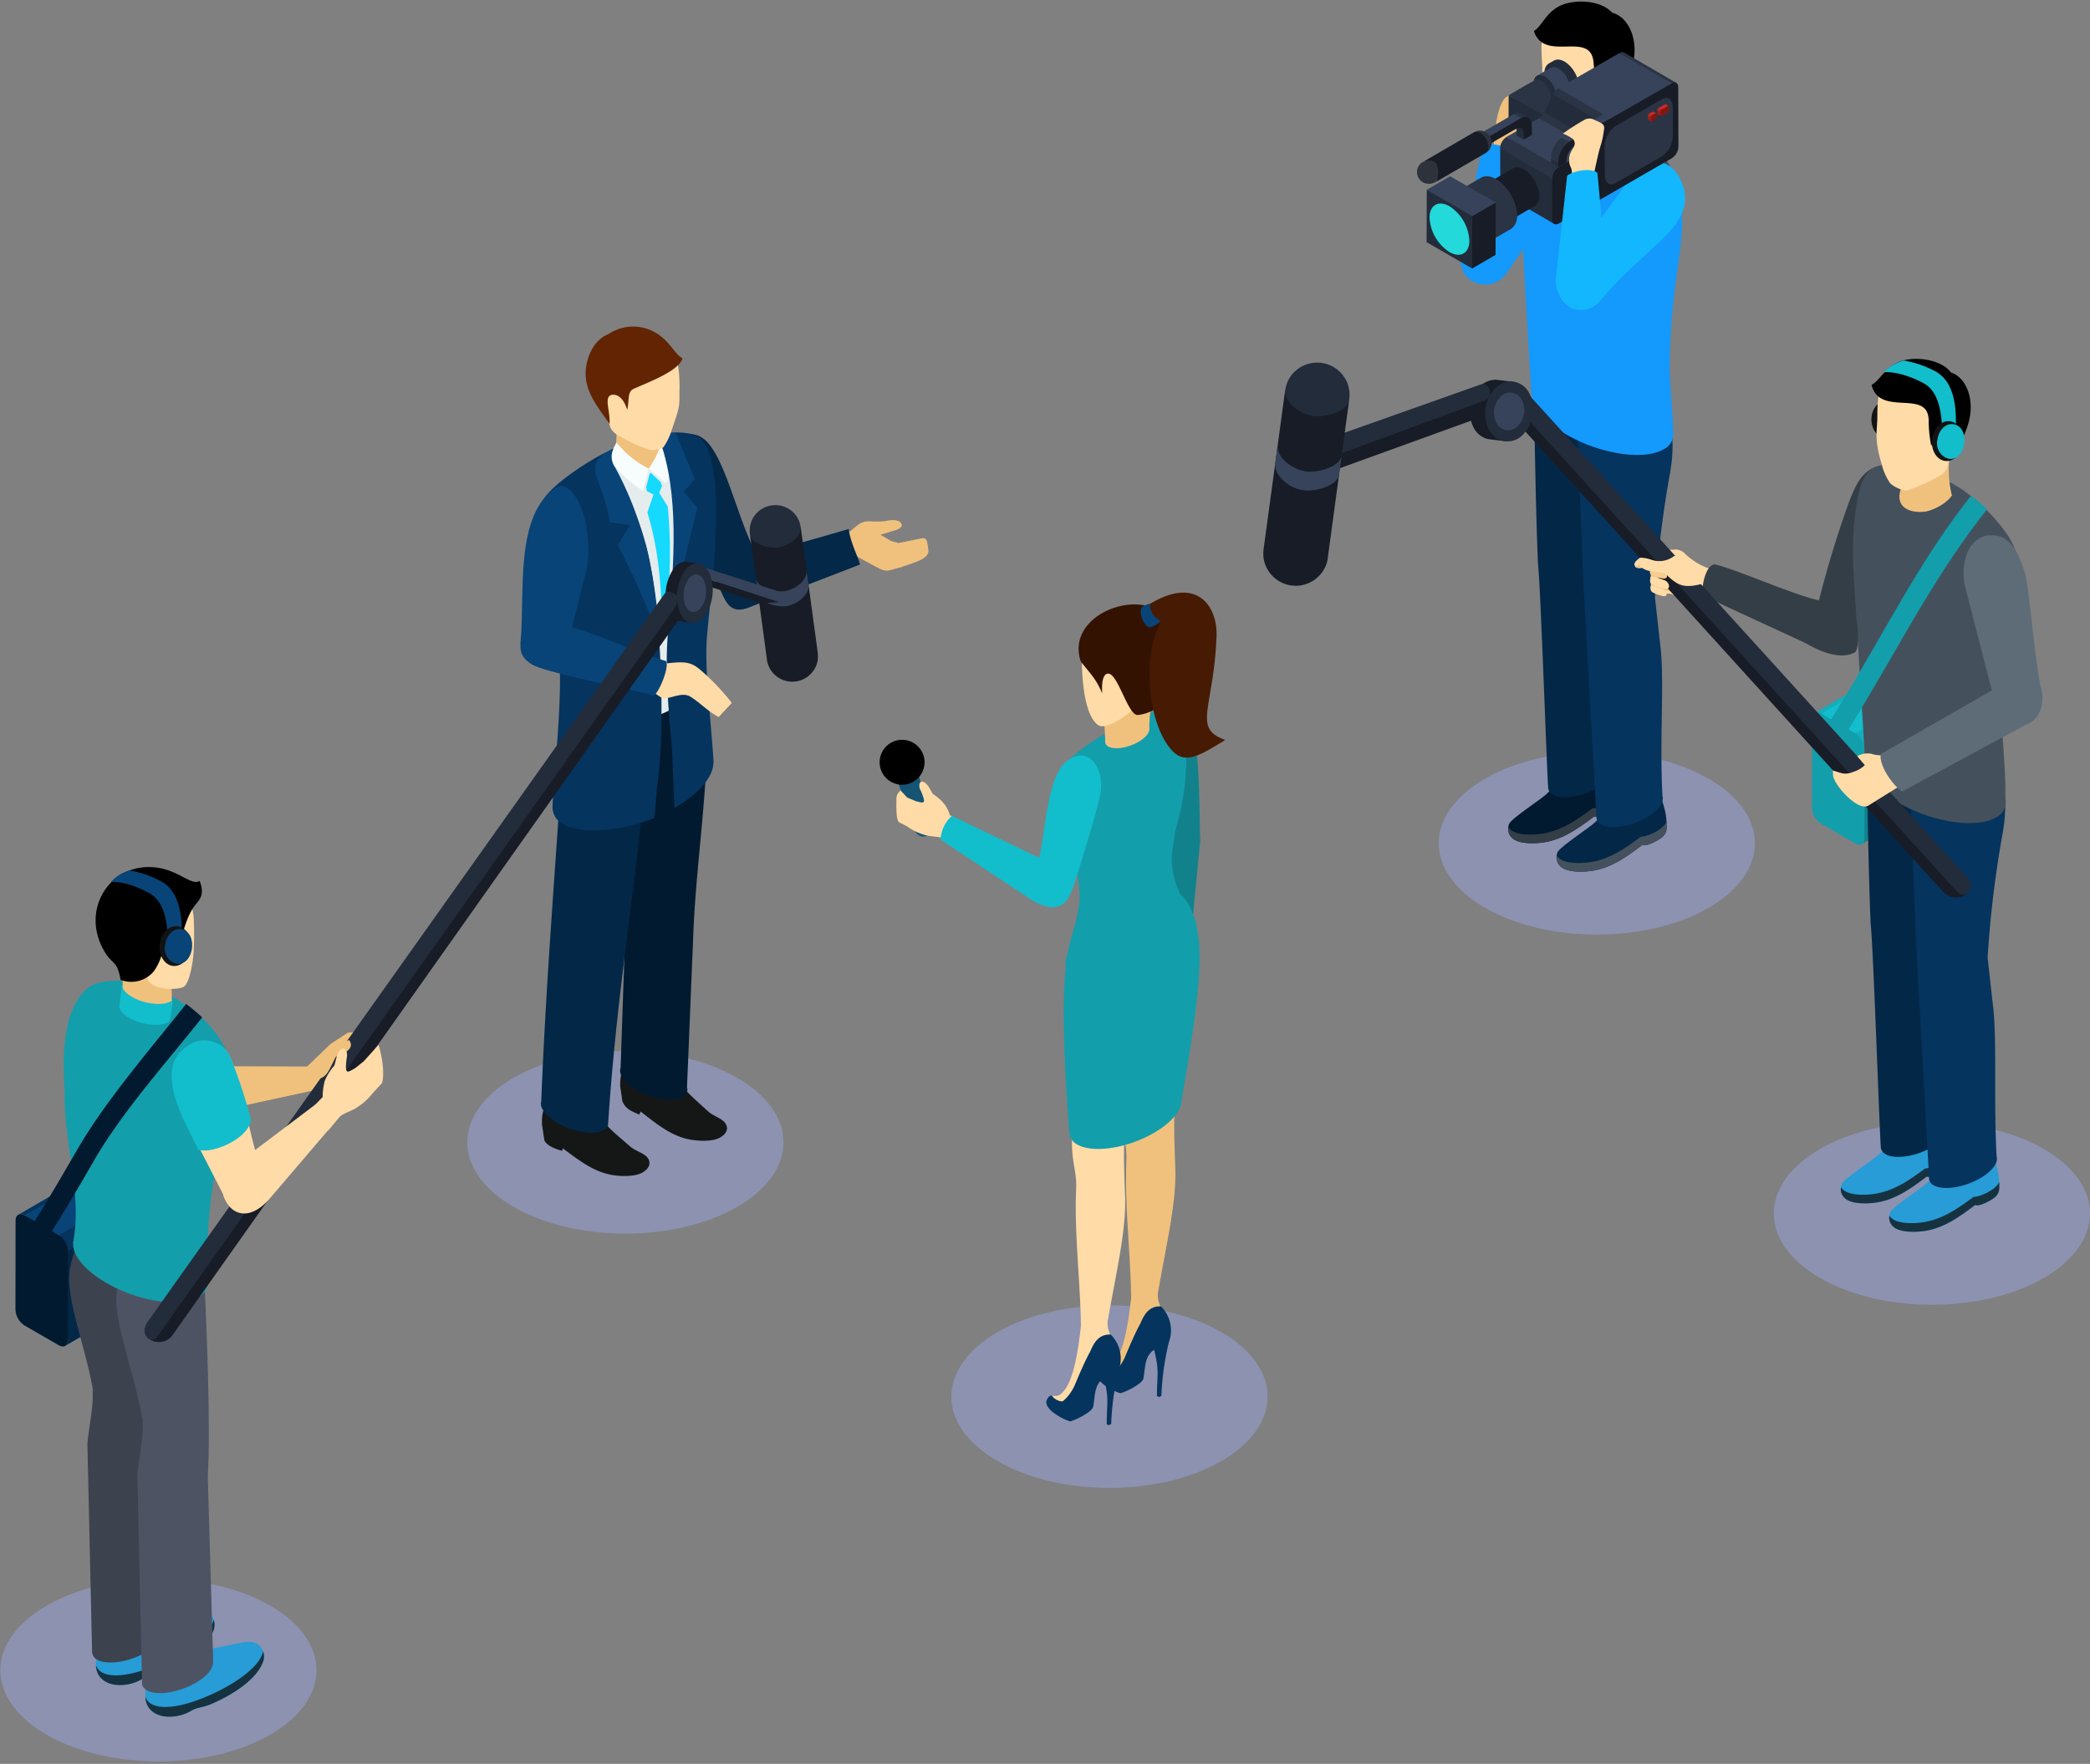 <svg xmlns="http://www.w3.org/2000/svg" xmlns:xlink="http://www.w3.org/1999/xlink" width="314" height="265" viewBox="0 0 314 265">
  <rect x="0" y="0" width="314" height="265" fill="#808080" stroke="none"/>
  <defs>
    <clipPath id="clip-path">
      <rect id="長方形_4345" data-name="長方形 4345" width="314" height="265" transform="translate(607.953 2289.012)" fill="#fff" stroke="#707070" stroke-width="1"/>
    </clipPath>
  </defs>
  <g id="マスクグループ_155" data-name="マスクグループ 155" transform="translate(-607.953 -2289.012)" clip-path="url(#clip-path)">
    <g id="illustration-04" transform="translate(607.999 2289.251)">
      <path id="パス_31853" data-name="パス 31853" d="M40.552,293.847c9.278,5.356,9.278,14.04,0,19.4s-24.317,5.356-33.594,0-9.278-14.04,0-19.4S31.275,288.491,40.552,293.847Z" transform="translate(0 -52.867)" fill="#98a4e0" opacity="0.5"/>
      <path id="パス_31854" data-name="パス 31854" d="M215.316,243.58c9.278,5.356,9.278,14.04,0,19.4s-24.317,5.356-33.594,0-9.278-14.04,0-19.4S206.038,238.224,215.316,243.58Z" transform="translate(-31.879 -43.698)" fill="#98a4e0" opacity="0.5"/>
      <path id="パス_31855" data-name="パス 31855" d="M126.36,196.855c9.278,5.356,9.278,14.04,0,19.4s-24.317,5.356-33.594,0-9.278-14.04,0-19.4S117.082,191.5,126.36,196.855Z" transform="translate(-15.652 -35.175)" fill="#98a4e0" opacity="0.5"/>
      <path id="パス_31856" data-name="パス 31856" d="M366.442,209.929c9.278,5.356,9.278,14.04,0,19.4s-24.317,5.356-33.594,0-9.278-14.04,0-19.4S357.164,204.573,366.442,209.929Z" transform="translate(-59.446 -37.56)" fill="#98a4e0" opacity="0.5"/>
      <path id="パス_31857" data-name="パス 31857" d="M304.871,141.9c9.278,5.356,9.278,14.04,0,19.4s-24.317,5.356-33.594,0-9.278-14.04,0-19.4S295.593,136.539,304.871,141.9Z" transform="translate(-48.215 -25.149)" fill="#98a4e0" opacity="0.5"/>
      <g id="グループ_15345" data-name="グループ 15345" transform="translate(78.134 48.806)">
        <path id="パス_31858" data-name="パス 31858" d="M120.939,195.473a45.984,45.984,0,0,0,3.071,3.782c.893.942,2,1.88,3.073,2.873.8.775,2.256,1.078,2.718,1.976.312.6.189,1.326-.815,1.946-1.067.658-3.094.6-4.49.359-2.933-.5-5.2-2.438-7.506-4.219l-.214.446c-1.46-.586-2.094-.974-2.54-2l-.329-2.264c-.006-2.061.34-2.256,1.2-4.121l2.51.789,3.325.435Z" transform="translate(-98.912 -84.238)" fill="#151717" fill-rule="evenodd"/>
        <path id="パス_31859" data-name="パス 31859" d="M126.07,126.814c.286,2.984.953,5.957.855,8.953-.291,9.07-1.645,18.076-2.018,27.139l-.963,23.343a1.223,1.223,0,0,1-.639,1.456c-1.4.817-4.5.35-6.905-1.04-1.867-1.078-2.776-2.4-2.436-3.315l1.49-43.205.59-10.617,4.376-1.184,5.651-1.53Z" transform="translate(-98.91 -71.937)" fill="#021a30" fill-rule="evenodd"/>
        <path id="パス_31860" data-name="パス 31860" d="M106.068,83.835c-2.914,1.842-5.789,4.062-6.7,5.876-1.012,2.012.185,3.574,2.069,4.565,3.582,1.887,11.465.267,17.607-3.614s7.779-8.879,4.2-10.763S112.209,79.951,106.068,83.835Z" transform="translate(-96.192 -63.246)" fill="#05345e" fill-rule="evenodd"/>
        <path id="パス_31861" data-name="パス 31861" d="M157.612,95.571c.785-.261,1.551.049,3.349-.155,1.32-.3,2.031-.068,2.294.306.206.295.265.656-.745,1.048l-2.341.709,1.628.951,1.095.289,3.249-.658c1.036-.276,1.038.369,1.2,1.522.335,1.515-1.855,1.967-4.117,2.788-2.041.48-1.973.874-3.779-.1l-2.812-1.522-2.016.84-1.473-3.8a11.514,11.514,0,0,0,2-.556c1.08-.571,1.443-1.326,2.47-1.668Z" transform="translate(-106.07 -66.185)" fill="#f0c17d" fill-rule="evenodd"/>
        <path id="パス_31862" data-name="パス 31862" d="M150,93.737c.21,1.92,1.4,4.151,1.7,5.339l-16.009,6.179c-3.16,1.443-3.949.182-5.167-2.824l-6.977-14.77c1.738-1.318,1.84-8.178,2.907-8.149,4.565.132,6.213,11.782,9.844,18.3,3.542-1.265,9.647-2.852,13.7-4.076Z" transform="translate(-100.67 -63.309)" fill="#042847" fill-rule="evenodd"/>
        <path id="パス_31863" data-name="パス 31863" d="M108.88,83.92c-5.908,3.41-9.142,7.079-7.223,8.193s8.261-.747,14.167-4.159,9.144-7.079,7.226-8.193-8.261.747-14.169,4.157Z" transform="translate(-96.577 -63.295)" fill="#05345e" fill-rule="evenodd"/>
        <path id="パス_31864" data-name="パス 31864" d="M106.445,202.19a45.457,45.457,0,0,0,3.164,3.7c.917.921,2.044,1.829,3.145,2.8.821.755,2.283,1.023,2.767,1.906.327.6.223,1.322-.766,1.965-1.05.683-3.077.675-4.48.471-2.943-.427-5.256-2.307-7.61-4.03-.053.189-.047.178-.1.369-.993-.261-2.336-.768-2.676-1.6l-.348-2.343c-.057-2.061.282-2.264,1.095-4.149l2.474.556,3.336.352Z" transform="translate(-96.29 -85.521)" fill="#151717" fill-rule="evenodd"/>
        <path id="パス_31865" data-name="パス 31865" d="M102.861,133c-1.258,20.491-2.689,36.557-3.472,56.09-.27.915.639,2.194,2.459,3.245,2.409,1.39,5.5,1.857,6.905,1.04a1.566,1.566,0,0,0,.384-.3,1.18,1.18,0,0,0,.272-.191c1.456-22.685,4.9-39.438,6.468-62.117Z" transform="translate(-96.255 -72.658)" fill="#032747" fill-rule="evenodd"/>
        <path id="パス_31866" data-name="パス 31866" d="M119.508,81.665c3.533,2.67,4.006,12.684,4.91,17.148l.8,19.084c-4.017,4.38-10.32,5.846-15.491,5.988L111.162,83.8l.821-1.116,5.231,2.447,1.137-.929,1.159-2.536Z" transform="translate(-98.149 -63.701)" fill="#e4eced" fill-rule="evenodd"/>
        <path id="パス_31867" data-name="パス 31867" d="M112.948,75.812a20.5,20.5,0,0,1-.036,6.239c.363.76,6.8,3.656,7.011.482.085-1.271.178-2.532.308-3.807l-7.283-2.914Z" transform="translate(-98.731 -62.634)" fill="#f0c17d" fill-rule="evenodd"/>
        <path id="パス_31868" data-name="パス 31868" d="M112.987,81a14.619,14.619,0,0,0,4.843,3.93l-.834,3.4c-3.484-2.436-4.391-3.866-5.025-5.265Z" transform="translate(-98.559 -63.579)" fill="#f7fcfc" fill-rule="evenodd"/>
        <path id="パス_31869" data-name="パス 31869" d="M121.338,79.734a13.492,13.492,0,0,1-2.184,4.955l2.549,2.23c1.14-2.056.586-5.188.282-7.219l-.647.034Z" transform="translate(-99.869 -63.343)" fill="#f7fcfc" fill-rule="evenodd"/>
        <path id="パス_31870" data-name="パス 31870" d="M121.714,80.482c1.7-1.133,4.747-1.161,5.556-.452,4.722,4.146,1.3,25.272,1.042,30.785-.231,4.957.671,11.985,1.023,17.549a2.275,2.275,0,0,1-.015.722c-.14,2.012-2.22,4.492-5.846,6.587l-.365-9.046c-.615-6.3-1.055-12.51-.588-17.426.758-7.964,2.345-20.075-.35-27.116-.085-.223-.584-1.517-.456-1.6Z" transform="translate(-100.332 -63.316)" fill="#05345e" fill-rule="evenodd"/>
        <path id="パス_31871" data-name="パス 31871" d="M116.792,133.416a67.023,67.023,0,0,0,.571-6.727l.034-.407h-.019c.38-10.078-.507-23.841-2.493-30.19a36.646,36.646,0,0,0-5.42-11.224l-.108-.276c-.144.346.168-1.07-.089-.681-.7,1.061-2.428,2.069-4.04,3.187-2.5,1.732-5.05,4-5.628,5.394-.955,2.307,1.56,9.469,2.493,21.1.541,6.727-.855,18.139-1,22.723,0,.072,0,.142.008.212a2.894,2.894,0,0,0,1.6,2.358c2.72,1.583,8.711,1.1,13.7-.957l.382-4.512Z" transform="translate(-96.263 -64.099)" fill="#05345e" fill-rule="evenodd"/>
        <path id="パス_31872" data-name="パス 31872" d="M112.055,82.148A2.792,2.792,0,0,0,112.328,85c3.966,7.327,6.078,15.466,6.659,25.938A114.788,114.788,0,0,0,112.7,96.661l1.814-3.035-2.965-.4a30.107,30.107,0,0,0-1.819-6.148c-1-2.67-.327-3.648,2.326-4.932Z" transform="translate(-98.07 -63.79)" fill="#084478" fill-rule="evenodd"/>
        <path id="パス_31873" data-name="パス 31873" d="M101.171,89.106c-6.674,3.987-4.838,16.478-5.6,23.493.94,6.037,6.7,3.219,7.187-.159l2.89-11.472c.8-7.4-2.239-12.8-4.471-11.864Z" transform="translate(-95.567 -65.039)" fill="#084478" fill-rule="evenodd"/>
        <path id="パス_31874" data-name="パス 31874" d="M120.958,79.856l.055-.6,2.538.023,2.875,6.948-1.676,1.857,2.035,2.4-4.272,17.607c.671-8.879,1.723-19.72-1.558-28.228Z" transform="translate(-100.198 -63.262)" fill="#084478" fill-rule="evenodd"/>
        <g id="グループ_15343" data-name="グループ 15343" transform="translate(0.017 44.23)">
          <path id="パス_31875" data-name="パス 31875" d="M119.414,121.655l2.355-.117c2.64-.3,3.482-.085,4.84,1.082a33.8,33.8,0,0,1,4.639,4.9l-1.967,2.1c-1.526-.732-2.841-2.192-4.289-3.064-1.424-.857-3.453.736-4.418.1l-3.548-2.353,2.387-2.644Z" transform="translate(-99.498 -115.183)" fill="#ffdba7" fill-rule="evenodd"/>
          <path id="パス_31876" data-name="パス 31876" d="M100.271,113.9c5.42,1.2,11.792,4.257,17.191,5.944.5.94-1.025,4.607-1.823,5.186-5.443-1.4-11.213-2.413-16.584-4-2.894-.855-3.629-2.26-3.44-3.773a3.858,3.858,0,0,1,4.656-3.359Z" transform="translate(-95.587 -113.792)" fill="#084478" fill-rule="evenodd"/>
        </g>
        <g id="グループ_15344" data-name="グループ 15344" transform="translate(9.805)">
          <path id="パス_31877" data-name="パス 31877" d="M122.158,69.691c-.038,2.351.2,2.1-1.123,5.863a9.18,9.18,0,0,1-1.307,2.754,3.658,3.658,0,0,1-2.016.369,20.9,20.9,0,0,1-4.253-1.906c-1.863-.927-1.746-1.456-2.167-3.646L110.3,70l.522-6.275c3.709-1.2,6.977-2.007,8.747-1.377s2.672,2.733,2.593,7.347Z" transform="translate(-108.058 -60.138)" fill="#ffdba7" fill-rule="evenodd"/>
          <path id="パス_31878" data-name="パス 31878" d="M110.936,60.872c-2.353.932-3.508,3.964-3.366,6.3.163,2.691,1.929,4.792,3.591,7.162.1-1.829-.753-3.735.055-4.257.448-.289,1.838-.3,2.591,2.137.331-1.237-.04-2.687.938-3.134,2.012-.919,6.867-2.676,7.376-4.624-.912-.369-1.606-1.91-3.054-3.117a6.682,6.682,0,0,0-8.132-.465Z" transform="translate(-107.559 -59.694)" fill="#632404" fill-rule="evenodd"/>
        </g>
        <path id="パス_31879" data-name="パス 31879" d="M119.205,86.741l-.518,2.02.1.577,1,.528-.925,2.693c1.855,6.029,2.181,12,2.228,18.833a71.491,71.491,0,0,0,.832-19.737L120.648,89.6l.424-1.033-.238-.6-1.435-1.35-.191.115Z" transform="translate(-99.784 -64.606)" fill="#15d9fd"/>
      </g>
      <g id="グループ_15347" data-name="グループ 15347" transform="translate(132.109 88.79)">
        <path id="パス_31880" data-name="パス 31880" d="M207.588,168.5h-.957l.159,8.783c-.259,5.087-1.184,15.09-1.339,20.136-.1,3.243.724,4.855.62,7.27-.293,6.867.6,13.6.717,20.682-.545,5.053-1.36,8.637-2.769,10.025a1.383,1.383,0,0,1-1.583.456c-.093-.03-.159.112-.214.206l3.425,2.72,5.4-10.413c.07-.522.458-.985.261-1.449a3.761,3.761,0,0,1-.509-2.188c1.392-7.953,2.829-13.791,2.614-19-.418-10.2,0-10.052,1.1-16.423,1.691-9.821.486-2.848.153-6.752-.253-2.984-.8-6.795-3.251-14.371l-3.832.32Z" transform="translate(-168.996 -119.467)" fill="#f0c17d" fill-rule="evenodd"/>
        <path id="パス_31881" data-name="パス 31881" d="M205.689,247.431c.779-1.874,1.517-3.586,2.3-5.027.348-.645.932-2.759,3.136-2.642a5.1,5.1,0,0,1,1.188,5.371,39.944,39.944,0,0,0-1.125,8.064l-.382.191-.286-.166c0-3.236.395-3.69-.429-6.945-1.375.963-1.3,2.349-1.547,3.977-.064.416-.059.624-.73,1.14a9.941,9.941,0,0,1-2.778,1.418,7.89,7.89,0,0,1-2.037-.987c-.944-.567-1.755-1.456-1.507-2.158.282-.8.8-.751.823-.76.087.471,1.335,1.089,1.672.828a6.87,6.87,0,0,0,1.7-2.3Z" transform="translate(-168.854 -132.524)" fill="#05345e" fill-rule="evenodd"/>
        <path id="パス_31882" data-name="パス 31882" d="M201.4,133.685c-5.244,3.026-8.113,6.283-6.411,7.272s7.332-.664,12.573-3.69,8.115-6.281,6.413-7.27-7.33.664-12.573,3.69Z" transform="translate(-167.588 -112.45)" fill="#139eab" fill-rule="evenodd"/>
        <path id="パス_31883" data-name="パス 31883" d="M213.93,138.369c.24-4.325-.231-8.3-3.268-7.756-3.1.556-9.167,5.12-12.563,6.9l4.97,1.617,10.861-.758Z" transform="translate(-168.244 -112.605)" fill="#139eab" fill-rule="evenodd"/>
        <path id="パス_31884" data-name="パス 31884" d="M216.615,130.619c2.6,2.192,2.12,15.983,2.353,19.183L217.6,163.945c-1.169.537-3.728.671-4.6-.112l.859-14.144L212.1,141.53c-.378-5.265,2.95-11.574,4.511-10.912Z" transform="translate(-170.793 -112.607)" fill="#11828c" fill-rule="evenodd"/>
        <path id="パス_31885" data-name="パス 31885" d="M198.359,173.672H197.4l.159,8.783c-.259,5.087-1.184,15.09-1.339,20.136-.1,3.243.724,4.855.62,7.27-.293,6.867.6,13.6.719,20.682-.545,5.053-1.36,8.637-2.769,10.025a1.382,1.382,0,0,1-1.583.456c-.1-.03-.159.112-.214.206l3.425,2.72,5.4-10.413c.07-.522.458-.985.261-1.449a3.757,3.757,0,0,1-.509-2.188c1.392-7.953,2.829-13.791,2.614-19-.418-10.2,0-10.052,1.1-16.423,1.691-9.823.486-2.85.153-6.754-.253-2.984-.8-6.795-3.251-14.371Z" transform="translate(-167.313 -120.41)" fill="#ffdba7" fill-rule="evenodd"/>
        <path id="パス_31886" data-name="パス 31886" d="M202.405,128.776a46.9,46.9,0,0,1,.52,5.91c.019.887,5.214.1,6.619-1.848a18.507,18.507,0,0,1,.223-3.03l-7.361-1.031Z" transform="translate(-169.03 -112.279)" fill="#f0c17d" fill-rule="evenodd"/>
        <path id="パス_31887" data-name="パス 31887" d="M213.212,164.133c1.237,1.6,1.521,2.1,2.228,5.127,1.224,5.246-.749,16.323-2.336,25.673.036,1.466-1.46,3.334-4.17,4.9-4.009,2.313-9.152,3.088-11.491,1.729a2.089,2.089,0,0,1-1.133-1.566.159.159,0,0,1-.055-.091c-1.49-20.092-.813-25.8.505-30.154.741-2.447,1.952-4.964,1.857-6.063,2.988,2.727,10.313,3.139,14.591.446Z" transform="translate(-167.754 -118.647)" fill="#139eab" fill-rule="evenodd"/>
        <path id="パス_31888" data-name="パス 31888" d="M196.459,252.606c.779-1.874,1.517-3.586,2.3-5.027.35-.645.932-2.759,3.136-2.642a5.1,5.1,0,0,1,1.188,5.371,39.8,39.8,0,0,0-1.123,8.064l-.384.191-.286-.166c0-3.236.395-3.69-.429-6.945-1.375.963-1.3,2.349-1.547,3.977-.064.416-.059.624-.73,1.14a9.942,9.942,0,0,1-2.778,1.418,7.892,7.892,0,0,1-2.037-.987c-.944-.567-1.755-1.456-1.507-2.158.282-.8.8-.751.823-.76.087.471,1.335,1.089,1.672.828a6.869,6.869,0,0,0,1.7-2.3Z" transform="translate(-167.171 -133.468)" fill="#05345e" fill-rule="evenodd"/>
        <path id="パス_31889" data-name="パス 31889" d="M198.572,137.359c-7.028,3.279-1.566,10.073-.851,20.979.161,2.464-1.26,6.326-1.9,9.341a2.518,2.518,0,0,0,1.157,3.234c2.75,1.6,8.807.688,13.524-2.035,4.27-2.466,5.683-5.411,4.227-7.323-1.193-1.763-3.752-5.6-3.03-9.976.4-3.6,1.093-4.63,1.572-7.818.333-2.209,1.651-10.954-2.3-10.786-1.415.059-10.349,3.425-12.4,4.382Z" transform="translate(-167.683 -113.045)" fill="#139eab" fill-rule="evenodd"/>
        <path id="パス_31890" data-name="パス 31890" d="M200.5,115.215c-.743,1.388-1.744,1.6-1.768,3.433-.019,1.449-.108,9.39,2.515,11.1.915.594,3.3-.777,4.756-2.018,1-.849.624-2.44,1.053-3l-2.2-9.036-4.35-.475Z" transform="translate(-168.359 -109.806)" fill="#ffdba7" fill-rule="evenodd"/>
        <path id="パス_31891" data-name="パス 31891" d="M211.072,112.672c3.489,2.534,3.595,7.052,1.589,10.612-.98,1.738-1.2,2.249-2.727,3.022a6.107,6.107,0,0,1-2.962,1.08c-1.415-.066-2.882-6.048-4.318-6.216-.588-.068-1.112.664-.961,2.971-.951-2.247-1.77-2.943-3.213-4.783-2.417-7.151,9.1-11.2,12.592-6.687Z" transform="translate(-168.253 -108.995)" fill="#331202" fill-rule="evenodd"/>
        <path id="パス_31892" data-name="パス 31892" d="M222.443,130.74c-3.678,2.266-5.935,3.667-7.841,1.742-3.784-3.822-4.611-14.035-2.118-18.814.365-.7.257-.917.023-.77-.6-.045-2.423-1.935-1.8-2.334,7.41-4.76,10.6.062,10.432,4.579-.39,10.806-3.724,13.834,1.305,15.6Z" transform="translate(-170.52 -108.599)" fill="#471a03" fill-rule="evenodd"/>
        <path id="パス_31893" data-name="パス 31893" d="M210.931,110.6c-.643.25-1.19.354-1.341.811a3.082,3.082,0,0,0,.97,2.638c.452.354,1.579-.323,2.007-.828a2.76,2.76,0,0,1-1.636-2.621Z" transform="translate(-170.329 -108.965)" fill="#084478" fill-rule="evenodd"/>
        <g id="グループ_15346" data-name="グループ 15346" transform="translate(0 22.118)">
          <path id="パス_31894" data-name="パス 31894" d="M165.387,141.335h0a1,1,0,0,0-.628,1.263l2.521,7.361c.664,1.937,2.841,1.348,2.512-.136l-1.842-8.28c-.119-.537-2.041-.384-2.561-.21Z" transform="translate(-162.153 -136.658)" fill="#155473" fill-rule="evenodd"/>
          <path id="パス_31895" data-name="パス 31895" d="M164.957,142.4a3.374,3.374,0,1,0-3.374-3.374,3.38,3.38,0,0,0,3.374,3.374Z" transform="translate(-161.583 -135.652)" fill-rule="evenodd"/>
          <path id="パス_31896" data-name="パス 31896" d="M192.461,144.306c.611-2.585,1.466-4.214,2.517-5,3.3-2.47,5.817,1.394,4.923,5.307-.853,3.726-2.593,9.135-3.794,13.057-1.1,3.6-2.986,4.059-4.291,3.474s-2.22-2.235-1.307-6.054c1.006-4.2.951-6.551,1.954-10.782Z" transform="translate(-166.793 -136.176)" fill="#12bdcc" fill-rule="evenodd"/>
          <path id="パス_31897" data-name="パス 31897" d="M174.985,149.635l-2.3-1.277a4.819,4.819,0,0,0-.787-1.613,6.761,6.761,0,0,0-1.676-1.5c-.286-.216-.666-1.379-1.333-1.791-.522-.323-1,.07-.683,1.006a8.963,8.963,0,0,1,.446,1.059c.378,1.1.119,1.069-1.046.758l-1.322-.552-.982-1.057a1.565,1.565,0,0,0-.632,1.413c-.028,1.135-.04,3.092.39,3.353.34.206.859.4,1.441.783a8.27,8.27,0,0,0,2.368,1.114c.777.274,2.056.223,2.835.5l1.986,1.04,1.2-3.056-.062-.038.155-.136Z" transform="translate(-162.144 -137.054)" fill="#ffdba7" fill-rule="evenodd"/>
          <path id="パス_31898" data-name="パス 31898" d="M174.485,149.618a5.194,5.194,0,0,0-1.71,3.565l13.53,8.978c2.95,1.891,5.1,1.2,5.687-.354.577-1.515-.327-3.847-3.41-5.4l-14.1-6.788Z" transform="translate(-163.624 -138.199)" fill="#12bdcc" fill-rule="evenodd"/>
        </g>
        <path id="パス_31899" data-name="パス 31899" d="M204.68,133.458c-1.581.912-2.116,2.086-1.195,2.623s2.952.231,4.533-.681,2.116-2.088,1.193-2.623-2.952-.229-4.533.683Z" transform="translate(-169.145 -112.961)" fill="#f0c17d" fill-rule="evenodd"/>
      </g>
      <g id="グループ_15357" data-name="グループ 15357" transform="translate(212.84)">
        <path id="パス_31900" data-name="パス 31900" d="M274.311,25.567c.225-2.636.431-5.388,1.188-7.049.469-1.025.825-1.538,2.487-1.651l4.229-.284-.56,2.994-3.673,4.312-3.673,1.676Z" transform="translate(-262.877 -3.024)" fill="#f0c17d" fill-rule="evenodd"/>
        <path id="パス_31901" data-name="パス 31901" d="M275.611,44.222c-.919,4.662-8.331,3.811-7.158-2.037l3.283-16.331,6.793,1.28-2.92,17.089Z" transform="translate(-261.786 -4.715)" fill="#1499fc"/>
        <path id="パス_31902" data-name="パス 31902" d="M296.044,22.055c5.7,3.289,8.463,10.035,7.414,12.885-3.323,1.931-11.434-2.283-17.131-5.573s-7.622-7.523-4.3-9.454,8.321-1.148,14.018,2.141Z" transform="translate(-263.988 -3.442)" fill="#44515c" fill-rule="evenodd"/>
        <g id="グループ_15348" data-name="グループ 15348" transform="translate(20.969 117.211)">
          <path id="パス_31903" data-name="パス 31903" d="M294.279,145.056a8.152,8.152,0,0,1-2.474,4.346c-.838.855-5.369,3.737-5.689,4.569a1.881,1.881,0,0,0,.736,2.324c1.055.677,3.081.651,4.484.437,2.939-.448,5.235-2.167,7.574-3.907.238.24,1.29-.117,2.275-.694.8-.471,1.21-.872,1.311-1.632a12.113,12.113,0,0,0-.108-2.215,14.872,14.872,0,0,0-1.509-4.265l-2.914-.658-3.686,1.7Z" transform="translate(-285.975 -143.36)" fill="#032747" fill-rule="evenodd"/>
          <path id="パス_31904" data-name="パス 31904" d="M285.992,155.785a1.829,1.829,0,0,0,.857,1.844c1.055.677,3.081.651,4.484.437,2.939-.448,5.235-2.167,7.574-3.907.238.24,1.29-.117,2.275-.694.8-.471,1.21-.872,1.311-1.632a6.785,6.785,0,0,0-.006-1.154c-.369,1.125-2.723,2.241-3.856,2.283-2.341,1.74-4.643,3.359-7.584,3.809-1.4.212-3.429.24-4.484-.437a1.938,1.938,0,0,1-.571-.548Z" transform="translate(-285.975 -144.695)" fill="#44515c" fill-rule="evenodd"/>
        </g>
        <g id="グループ_15349" data-name="グループ 15349" transform="translate(13.703 112.941)">
          <path id="パス_31905" data-name="パス 31905" d="M285.392,139.831a8.152,8.152,0,0,1-2.474,4.346c-.838.855-5.369,3.737-5.689,4.569a1.884,1.884,0,0,0,.736,2.326c1.055.675,3.083.649,4.484.437,2.941-.448,5.235-2.167,7.576-3.907.238.24,1.29-.117,2.275-.694.8-.471,1.21-.872,1.311-1.632a12.113,12.113,0,0,0-.108-2.215,14.959,14.959,0,0,0-1.509-4.265l-2.914-.658-3.686,1.7Z" transform="translate(-277.088 -138.138)" fill="#021a30" fill-rule="evenodd"/>
          <path id="パス_31906" data-name="パス 31906" d="M277.105,150.56a1.829,1.829,0,0,0,.857,1.844c1.055.677,3.083.649,4.484.437,2.941-.448,5.235-2.167,7.576-3.907.238.24,1.29-.117,2.275-.694.8-.471,1.21-.872,1.311-1.632a6.781,6.781,0,0,0-.006-1.154c-.367,1.125-2.723,2.241-3.854,2.283-2.341,1.74-4.645,3.361-7.584,3.809-1.4.214-3.429.24-4.484-.437a1.948,1.948,0,0,1-.573-.547Z" transform="translate(-277.088 -139.473)" fill="#343e47" fill-rule="evenodd"/>
        </g>
        <path id="パス_31907" data-name="パス 31907" d="M293.4,67a72.5,72.5,0,0,1,1.865,9.853c.494,6.515-2.421,17.248-2.839,24.315l.263,5.127c.539,5.322.25,10.926.709,19.113a2.855,2.855,0,0,1,.03.734c1.072.859.229,2.5-2.012,3.794-2.377,1.371-5.426,1.831-6.812,1.025a1.25,1.25,0,0,1-.66-.857l-.009-.011c-.149-.216-1.135-30.252-1.566-33.961-.416-10.515-.448-20.079-.809-31.288L293.4,67Z" transform="translate(-264.201 -11.827)" fill="#032747" fill-rule="evenodd"/>
        <path id="パス_31908" data-name="パス 31908" d="M302.785,69.619c.624,5.528,1.935,8.166.859,14.086a160.613,160.613,0,0,0-2.232,18.534l.864,7.722c.539,5.322-.189,13.94.269,22.129h0c.27.9-.628,2.169-2.425,3.206-2.377,1.373-5.426,1.831-6.812,1.025a1.233,1.233,0,0,1-.671-.932l-.013-.032-1.963-35.26c-.418-10.515-.749-18.88-1.11-30.091l13.237-.39Z" transform="translate(-265.658 -12.698)" fill="#05345e" fill-rule="evenodd"/>
        <path id="パス_31909" data-name="パス 31909" d="M292.859,21.479c5.742,3.315,11.93,10.659,10.067,11.741s-8.866-1.4-14.606-4.719-8.887-6.88-7.024-7.962c1.316-1.681,5.823-2.372,11.563.942Z" transform="translate(-264.054 -3.489)" fill="#44515c" fill-rule="evenodd"/>
        <path id="パス_31910" data-name="パス 31910" d="M275.482,44.078c-2.827,4.386-7.565.178-7.206-2.6,1.57-4.032,8.408-19.33,11.09-20.83,3.164-1.768,7.824-.853,6.886,6.258-.418,3.168-7.185,11.769-10.772,17.167Z" transform="translate(-261.773 -3.624)" fill="#1499fc"/>
        <path id="パス_31911" data-name="パス 31911" d="M281.784,20.207c.978-.467,5.844-.8,10.169,1.4,4.066,2.069,7.6,6.638,8.807,7.512,4.157,3,2.75,9.993,2.158,14.924a102.408,102.408,0,0,0-1.163,14.46c-.013,1.647.39,6.148.528,9.67a2.563,2.563,0,0,1-1.424,2.708c-2.967,1.725-9.5.743-14.585-2.194-3.253-1.878-5.129-4.1-5.284-5.91l-.006-.008-1.558-27.1c-.456-7.947.738-14.683,2.353-15.453Z" transform="translate(-263.793 -3.622)" fill="#1499fc"/>
        <path id="パス_31912" data-name="パス 31912" d="M291.334,51.351c-3.678,1.632-6.114-2.68-4.859-4.917L296.6,32.584c2.428-3.875,6.15-4.146,7.932-.624.838,1.657,1.524,4.087-.847,7.16-1.878,2.434-7.054,6.37-10.988,11.043a4.015,4.015,0,0,1-1.367,1.186Z" transform="translate(-265.036 -5.378)" fill="#13b7fd"/>
        <path id="パス_31913" data-name="パス 31913" d="M295.006,16.923c.182,1.9.522,4.272.55,6.054.053,3.293-6.689,4.662-7.544,1.751-.106-1.651-.446-3.342-.609-4.972Z" transform="translate(-265.266 -3.086)" fill="#f0c17d" fill-rule="evenodd"/>
        <g id="グループ_15350" data-name="グループ 15350" transform="translate(17.562)">
          <path id="パス_31914" data-name="パス 31914" d="M283.28,9.6c.176,2.415-.286,3.408,1.214,7.287A8.676,8.676,0,0,0,286,19.648a5.409,5.409,0,0,0,2.375.9,21.575,21.575,0,0,0,4.267-2.207c1.863-1.063,1.712-1.6,2.018-3.877l.847-3.276-.9-6.426c-3.886-1.016-7.3-1.662-9.08-.91s-2.589,1.01-2.243,5.753Z" transform="translate(-282.062 -0.642)" fill="#ffdba7" fill-rule="evenodd"/>
          <path id="パス_31915" data-name="パス 31915" d="M293.572,1.676c2.109.524,3.429,3.045,3.361,5.791-.068,2.706-1.475,5.424-2.636,7.472-.212-1.876.558-3.885-.3-4.378-.477-.272-1.908-.2-2.542,2.349a18.76,18.76,0,0,1-.677-3.716c-.363-5-7.374.079-8.968-4.768,1.176-.717,1.77-2.68,3.792-3.728,2.167-1.123,6.29-.961,7.97.978Z" transform="translate(-281.807 0.001)" fill-rule="evenodd"/>
        </g>
        <g id="グループ_15356" data-name="グループ 15356" transform="translate(0 7.59)">
          <g id="グループ_15352" data-name="グループ 15352" transform="translate(17.532 1.119)">
            <path id="パス_31916" data-name="パス 31916" d="M287.472,16.6a1.567,1.567,0,0,1-1.524-.172,4.809,4.809,0,0,1-2.182-3.782,1.564,1.564,0,0,1,.588-1.373h0a1.405,1.405,0,0,1,.123-.07l.728-.412.013-.006a1.05,1.05,0,0,1,.11-.053l.021-.006.036-.013a.454.454,0,0,1,.057-.019c.021-.006.042-.011.064-.015a.247.247,0,0,1,.038-.008c.006,0,.013,0,.021,0a.892.892,0,0,1,.132-.015h.04c.034,0,.068,0,.1,0a.236.236,0,0,1,.036,0c.021,0,.045,0,.066.006a.6.6,0,0,1,.062.006.478.478,0,0,1,.053.013.666.666,0,0,1,.089.019l.049.011c.036.011.074.021.11.034a.03.03,0,0,1,.013,0q.067.022.134.051c.017.006.036.017.053.025s.034.015.053.023c.066.032.132.066.2.1a2.457,2.457,0,0,1,.208.134c.023.015.045.032.066.047.047.034.091.068.138.1.026.021.051.04.074.062.042.036.083.07.123.108s.051.045.074.07.03.028.047.042.03.034.047.051c.049.051.1.1.144.155.015.017.032.032.047.049l.036.045c.03.034.057.07.085.1s.038.045.055.068l.042.057c.019.028.04.055.062.083s.028.038.04.057.045.066.068.1.03.042.042.064a.178.178,0,0,1,.017.025c.04.062.076.123.115.185l.006.013a.335.335,0,0,0,.021.038c.026.045.051.089.074.134l.032.064.034.066c.008.019.019.038.03.057.023.051.047.1.07.155l.013.028s0,0,0,.006c.028.066.055.132.081.2l.013.036.026.072c.011.032.023.066.034.1s.015.051.023.076.019.059.028.089.013.038.017.055c.008.034.017.066.023.1s.019.074.028.11c0,.013.006.025.011.038s.008.053.013.081c.011.057.021.117.03.174,0,.015.006.032.008.049,0,.036.006.072.011.108s.006.051.006.076c.006.081.011.161.011.242a1.632,1.632,0,0,1-.5,1.305,1.036,1.036,0,0,1-.14.1l-.83.482,0,0Z" transform="translate(-282.135 -10.651)" fill="#232c3b" fill-rule="evenodd"/>
            <g id="グループ_15351" data-name="グループ 15351" transform="translate(0 1.132)">
              <path id="パス_31917" data-name="パス 31917" d="M282.375,13.334l2.037-1.186a.026.026,0,0,1,.011,0c.028-.015.055-.03.085-.042.006,0,.011,0,.017-.006l.028-.011.045-.015c.015,0,.032-.006.049-.011a.148.148,0,0,0,.03-.006c.006,0,.011,0,.017,0a.835.835,0,0,1,.1-.013h.112a.112.112,0,0,1,.028,0c.017,0,.034,0,.051,0a.166.166,0,0,1,.047,0,.3.3,0,0,1,.042.008l.07.015c.013,0,.025,0,.036.008.03.008.057.017.087.028,0,0,.006,0,.008,0,.034.013.07.025.1.04l.042.019.04.019c.051.023.1.051.155.081s.108.066.161.1l.051.038c.036.025.07.053.106.081.019.015.038.032.057.049s.064.055.1.085l.057.053c.013.011.023.021.036.034l.036.038c.038.038.076.079.112.121.013.013.025.025.036.038s.019.023.03.034c.021.028.045.053.066.081s.03.034.042.053l.034.045c.017.021.032.042.047.064l.032.045.051.076c.011.017.021.032.034.049a.072.072,0,0,1,.013.021c.03.047.059.1.087.144,0,0,0,.006.006.011l.017.03.057.1c.008.015.017.032.025.049l.025.051c.008.015.015.03.023.045.019.04.038.081.055.119a.2.2,0,0,0,.011.021.031.031,0,0,0,0,.006c.021.051.042.1.062.153,0,.011.006.019.011.028a.428.428,0,0,0,.021.055c.009.025.019.051.028.076s.013.04.019.059.015.047.021.07a.354.354,0,0,1,.013.045l.019.076c.006.03.015.057.021.087,0,.011.006.019.006.03s.006.042.011.062c.008.045.017.091.023.136a.238.238,0,0,0,.006.038c0,.028.006.055.008.085s0,.04.006.059c0,.064.006.125.006.187a1.272,1.272,0,0,1-.386,1.014.988.988,0,0,1-.108.076l-2.037,1.186c.613,0-.932-5-2.406-4.14Z" transform="translate(-281.88 -12.035)" fill="#36435a" fill-rule="evenodd"/>
              <path id="パス_31918" data-name="パス 31918" d="M283.473,13.717a3.734,3.734,0,0,1,1.693,2.933c0,1.078-.766,1.513-1.7.972a3.726,3.726,0,0,1-1.691-2.933c0-1.078.766-1.513,1.7-.972Z" transform="translate(-281.771 -12.3)" fill="#232c3b" fill-rule="evenodd"/>
            </g>
          </g>
          <path id="パス_31919" data-name="パス 31919" d="M280.164,18.6c0-.032-.006-.064-.011-.1a.972.972,0,0,0-.019-.108c0-.025-.009-.049-.015-.074s-.011-.047-.017-.07l-.026-.1c-.006-.019-.011-.036-.017-.055-.011-.036-.023-.072-.036-.108,0-.015-.011-.03-.015-.045-.019-.049-.038-.1-.059-.149,0-.006-.006-.011-.008-.017-.019-.045-.04-.087-.062-.129l-.021-.04c-.021-.04-.045-.081-.066-.121,0-.008-.011-.017-.013-.023-.028-.047-.055-.093-.085-.138l-.028-.04c-.021-.032-.045-.064-.068-.1s-.025-.034-.036-.051-.04-.053-.062-.079-.034-.042-.053-.064-.034-.038-.051-.059l-.089-.1-.057-.057c-.015-.015-.03-.03-.045-.042s-.051-.045-.076-.066-.03-.025-.047-.038-.055-.042-.085-.064l-.04-.03c-.042-.03-.085-.057-.129-.083s-.083-.045-.123-.064l-.032-.015c-.04-.017-.076-.034-.117-.047h-.006c-.034-.011-.066-.019-.1-.028L278.4,16.3c-.023,0-.047-.008-.07-.011a.26.26,0,0,1-.04,0,.6.6,0,0,0-.087,0h-.019a.752.752,0,0,0-.1.013c-.008,0-.015,0-.023,0a.754.754,0,0,0-.074.021.1.1,0,0,0-.023.008.687.687,0,0,0-.089.042c1.135-.66,2.277-1.35,3.423-1.988,1.165-.427,2.3,1.5,2.3,2.428a1.011,1.011,0,0,1-.308.806.629.629,0,0,1-.087.059l-3.414,1.984a.946.946,0,0,0,.395-.866c0-.049,0-.1-.006-.149a.387.387,0,0,0,0-.049Z" transform="translate(-263.527 -10.201)" fill="#2a3445" fill-rule="evenodd"/>
          <path id="パス_31920" data-name="パス 31920" d="M277.164,17.216l-.011,4.006,7.676,4.348.52-4.229Z" transform="translate(-263.396 -10.729)" fill="#232c3b" fill-rule="evenodd"/>
          <path id="パス_31921" data-name="パス 31921" d="M287.836,19.446,280.159,15.1c-1,.579-1.993,1.15-2.992,1.732l7.678,4.348c1-.579,1.995-1.152,2.994-1.732Z" transform="translate(-263.399 -10.343)" fill="#2a3445" fill-rule="evenodd"/>
          <path id="パス_31922" data-name="パス 31922" d="M283.416,31.14,279.6,29.389l-4.015-2.8v-.045a2.228,2.228,0,0,1,.949-1.657l.042-.025s.006,0,.011-.006l4.038,2.044,3.794,2.508a6.839,6.839,0,0,1-1,1.734Z" transform="translate(-263.11 -12.123)" fill="#2a3445" fill-rule="evenodd"/>
          <path id="パス_31923" data-name="パス 31923" d="M283.545,20.328l3.682,1.791,4.21,2.767a3.846,3.846,0,0,1-.219.463,2.29,2.29,0,0,1-.637.518s-.03-.032-.034-.03l-4.06-1.91-3.728-2.708a2.108,2.108,0,0,0,.785-.893Z" transform="translate(-264.419 -11.296)" fill="#2a3445" fill-rule="evenodd"/>
          <path id="パス_31924" data-name="パス 31924" d="M293.172,21.373l-3.82-1.812-4.013-2.74a.139.139,0,0,0,.006-.015,2.146,2.146,0,0,1,.77-.874s.006,0,.011-.006l4.04,1.867,3.792,2.684a2.139,2.139,0,0,0-.787.893Z" transform="translate(-264.889 -10.494)" fill="#2a3445" fill-rule="evenodd"/>
          <path id="パス_31925" data-name="パス 31925" d="M300.308,14.014a3.265,3.265,0,0,1,1.481,2.566c0,.942-.671,1.324-1.49.849a3.265,3.265,0,0,1-1.481-2.566c0-.942.671-1.324,1.492-.849Z" transform="translate(-267.348 -10.108)" fill="#323a4a" fill-rule="evenodd"/>
          <path id="パス_31926" data-name="パス 31926" d="M305.359,13.971l-5.39-2.678-2.44-1.874a.784.784,0,0,1,.634-.108h0a.421.421,0,0,1,.076.036l7.832,4.552c-.051.123-.323.187-.715.07Z" transform="translate(-267.113 -9.282)" fill="#2a3445" fill-rule="evenodd"/>
          <path id="パス_31927" data-name="パス 31927" d="M295.48,9.45,303.311,14l-6.837,4.149-2.339,1.15L286.3,14.749Z" transform="translate(-265.065 -9.313)" fill="#36435a" fill-rule="evenodd"/>
          <path id="パス_31928" data-name="パス 31928" d="M285.046,17.021l7.83,4.552-.516,1.683-.809,1.021-7.833-4.552Z" transform="translate(-264.594 -10.694)" fill="#232c3b" fill-rule="evenodd"/>
          <path id="パス_31929" data-name="パス 31929" d="M283.418,31.527l.768,3.652-.233,2.37a1.242,1.242,0,0,1-.225.764L275.9,33.762a.5.5,0,0,1-.11-.091.385.385,0,0,1-.028-.034.366.366,0,0,1-.036-.045.685.685,0,0,1-.036-.068v-.006a.522.522,0,0,1-.021-.051.39.39,0,0,1-.017-.053l-.013-.051a.076.076,0,0,1,0-.021v-.006c0-.006,0-.013,0-.021s0-.032-.006-.047,0-.032,0-.049a.347.347,0,0,0,0-.047v-.053l-.017-6.141,7.832,4.552Z" transform="translate(-263.112 -12.51)" fill="#232c3b" fill-rule="evenodd"/>
          <path id="パス_31930" data-name="パス 31930" d="M281.672,21.418,289.5,25.97l-2.667,2.007-2.2.8-7.833-4.554Z" transform="translate(-263.333 -11.496)" fill="#36435a" fill-rule="evenodd"/>
          <path id="パス_31931" data-name="パス 31931" d="M286.165,27.581l4.864-2.807a2.112,2.112,0,0,0,.787-.893l1.324-2.7a2.123,2.123,0,0,1,.787-.893l9.176-5.3c.554-.32,1.006-.064,1.008.575l.025,8.949a2.2,2.2,0,0,1-1,1.734l-16.947,9.785c-.556.32-1.006.064-1.008-.575l-.017-6.141a2.212,2.212,0,0,1,1-1.734Z" transform="translate(-264.857 -10.297)" fill="#171c26" fill-rule="evenodd"/>
          <path id="パス_31932" data-name="パス 31932" d="M286.042,29.437l-1.074-.624,0,.736,1.074.624Z" transform="translate(-264.822 -12.845)" fill="#232c3b" fill-rule="evenodd"/>
          <path id="パス_31933" data-name="パス 31933" d="M295.239,20.662l-1.074-.622-7.255,4.068,1.072.622Z" transform="translate(-265.176 -11.244)" fill="#36435a" fill-rule="evenodd"/>
          <path id="パス_31934" data-name="パス 31934" d="M287.312,25.863a.059.059,0,0,1-.011.008c-.049.042-.1.085-.142.132,0,0-.006,0-.008.008-.047.047-.093.1-.138.151l-.011.013c-.042.049-.085.1-.123.153-.006.006-.011.015-.017.021-.04.055-.083.112-.121.172-.011.015-.021.032-.03.047-.03.047-.061.093-.089.142a.541.541,0,0,1-.028.047c-.03.051-.057.1-.085.155,0,.008-.011.017-.015.028-.032.066-.064.129-.093.2a.008.008,0,0,1,0,.008c-.03.07-.059.14-.087.21l-.006.017q-.038.1-.07.2a.162.162,0,0,0-.008.023c-.021.068-.04.136-.059.2l-.006.025c-.017.068-.034.136-.047.206,0,.008,0,.017,0,.025-.013.07-.025.14-.034.208a.094.094,0,0,1,0,.021c-.011.07-.017.142-.021.212v.015q-.006.111-.006.223l-1.072-.624v-.1c0-.036,0-.072.006-.108v-.028c0-.028,0-.055.006-.083s.006-.074.013-.11a.079.079,0,0,1,0-.021.077.077,0,0,1,0-.021c0-.023.006-.047.011-.07l.019-.112a.129.129,0,0,1,.006-.028c0-.008,0-.017,0-.025l.013-.062c.008-.038.017-.076.028-.112a.181.181,0,0,1,.008-.032l.006-.025c0-.019.011-.036.015-.053l.032-.11.013-.038c0-.008.006-.017.008-.023l.013-.042c.011-.034.023-.068.036-.1s.015-.038.021-.059l.006-.017a.065.065,0,0,0,.008-.021c.013-.032.025-.064.038-.093l.038-.091s0,0,0-.006,0,0,0-.008c.011-.025.023-.051.034-.076l.045-.093.015-.028.013-.028c.011-.019.019-.036.028-.055s.038-.066.055-.1a.532.532,0,0,1,.028-.047.052.052,0,0,1,.008-.015c.025-.045.053-.085.081-.127.011-.015.021-.032.03-.047s0,0,0,0c.032-.049.066-.1.1-.144a.218.218,0,0,1,.019-.023.147.147,0,0,1,.017-.021l.034-.045.057-.07.032-.038.011-.013a.119.119,0,0,0,.015-.017c.019-.021.036-.042.057-.064l.057-.062.011-.011s.006-.006.008-.008l.04-.04.062-.057c.013-.013.028-.023.04-.034l.009-.008.013-.011.062-.051c.019-.015.038-.03.059-.045l.019-.013s.006,0,.011-.006a.356.356,0,0,0,.03-.021l.057-.038c.019-.013.038-.023.057-.034l.013-.006,1.072.624c-.053.03-.1.066-.157.1l-.011.006c-.051.036-.1.076-.148.117Z" transform="translate(-264.822 -12.15)" fill="#2a3445" fill-rule="evenodd"/>
          <path id="パス_31935" data-name="パス 31935" d="M287.867,24.868a3.874,3.874,0,0,0-1.587,3.1v.736l1.212-.7c0-.013.009-.267.053-.611a2.513,2.513,0,0,1,1.534-2.065l6.048-3.37,0-1.167-7.257,4.068Z" transform="translate(-265.061 -11.383)" fill="#171c26" fill-rule="evenodd"/>
          <path id="パス_31936" data-name="パス 31936" d="M274.711,37.869c0-.055-.013-.11-.019-.166l-.032-.185c-.008-.042-.015-.085-.023-.127s-.019-.079-.03-.119-.028-.11-.045-.166c-.011-.032-.019-.064-.03-.1-.019-.062-.04-.123-.064-.187-.008-.025-.017-.051-.028-.076-.032-.085-.066-.17-.1-.255l-.013-.03c-.034-.076-.07-.151-.106-.225-.013-.023-.023-.047-.036-.07-.036-.07-.074-.14-.112-.208a.4.4,0,0,0-.023-.04c-.047-.081-.1-.159-.146-.238l-.045-.068-.115-.166c-.021-.03-.042-.059-.064-.087l-.1-.134c-.03-.038-.059-.074-.089-.11s-.059-.068-.089-.1c-.051-.057-.1-.11-.155-.166-.034-.032-.066-.066-.1-.1s-.053-.049-.079-.072c-.042-.04-.087-.076-.132-.115l-.078-.066c-.049-.038-.1-.074-.146-.11l-.07-.051c-.072-.049-.146-.1-.221-.14s-.142-.076-.212-.11l-.055-.025c-.068-.03-.136-.057-.2-.081a.03.03,0,0,1-.013,0c-.057-.019-.112-.034-.168-.047-.032-.008-.064-.015-.1-.021a1.235,1.235,0,0,0-.123-.019c-.023,0-.047-.006-.07-.006a1.164,1.164,0,0,0-.149,0H271.3a1.52,1.52,0,0,0-.172.021l-.04.008c-.045.011-.087.023-.127.036l-.04.013a1.259,1.259,0,0,0-.153.072l5.87-3.412.013-.006a1,1,0,0,1,.117-.057c.006,0,.015,0,.023-.008a.313.313,0,0,0,.04-.015l.062-.021a.64.64,0,0,1,.068-.015l.04-.008c.006,0,.015,0,.021,0a1.406,1.406,0,0,1,.14-.017h.042c.036,0,.072,0,.11,0a.235.235,0,0,1,.038,0c.023,0,.047,0,.07.006s.042,0,.064.006a.556.556,0,0,1,.057.013c.032.006.064.013.1.021l.051.011.119.036a.03.03,0,0,1,.013,0c.047.017.1.034.142.053l.057.025.055.025c.07.034.142.068.212.11s.149.091.221.14l.07.051c.049.036.1.072.146.11.028.021.053.045.081.066l.132.115c.028.023.053.049.079.072s.034.03.049.045.032.036.049.053c.053.053.1.108.155.166a.572.572,0,0,1,.049.053l.038.047c.03.036.062.072.091.11s.04.047.059.072.03.042.047.062l.064.087c.015.021.03.04.045.059s.047.07.07.106.03.045.045.068a.3.3,0,0,0,.019.028c.04.064.081.129.119.2a.045.045,0,0,1,.008.013.385.385,0,0,0,.023.04c.028.047.053.093.078.142.011.021.021.045.034.068s.023.047.034.07.021.04.03.062c.028.053.051.108.074.163a.314.314,0,0,1,.013.03s0,0,0,.008c.03.068.057.138.085.208l.013.038c.011.025.019.051.028.076s.025.07.036.1.017.053.025.081.021.064.03.1l.019.059c.011.036.017.072.025.106s.021.079.03.119c0,.013.006.028.011.04.006.03.008.057.015.085.011.062.023.123.032.185,0,.017.006.034.008.051,0,.038.006.076.011.115s.006.055.008.081c.006.087.011.172.011.257a1.725,1.725,0,0,1-.528,1.384,1.241,1.241,0,0,1-.149.1l-5.87,3.412a1.621,1.621,0,0,0,.677-1.488c0-.085,0-.17-.011-.257a.547.547,0,0,0-.008-.083Z" transform="translate(-262.231 -13.147)" fill="#171c26" fill-rule="evenodd"/>
          <path id="パス_31937" data-name="パス 31937" d="M272.266,34.966a5.1,5.1,0,0,1,2.313,4c0,1.473-1.046,2.067-2.326,1.326a5.1,5.1,0,0,1-2.313-4C269.945,34.819,270.987,34.227,272.266,34.966Z" transform="translate(-262.08 -13.909)" fill="#323a4a" fill-rule="evenodd"/>
          <path id="パス_31938" data-name="パス 31938" d="M267.7,42.172c-.008-.076-.017-.151-.028-.227s-.028-.168-.045-.253c-.011-.057-.021-.115-.034-.172s-.025-.108-.04-.161c-.019-.076-.038-.151-.059-.225-.013-.045-.028-.087-.04-.129-.028-.085-.055-.17-.085-.255-.013-.034-.023-.07-.036-.1-.045-.117-.091-.233-.14-.348a.231.231,0,0,1-.017-.04c-.047-.1-.093-.2-.144-.306-.017-.032-.032-.064-.049-.1-.049-.1-.1-.191-.153-.284-.011-.019-.021-.038-.032-.055-.064-.11-.129-.219-.2-.325-.021-.032-.04-.062-.062-.091-.051-.076-.1-.151-.157-.225-.03-.04-.059-.081-.089-.119-.047-.062-.093-.121-.142-.182s-.081-.1-.123-.151-.081-.091-.121-.136c-.068-.076-.138-.153-.21-.225-.045-.045-.089-.091-.134-.134s-.072-.068-.108-.1c-.059-.053-.117-.106-.178-.157-.036-.03-.072-.062-.108-.089-.066-.053-.132-.1-.2-.151l-.1-.07c-.1-.068-.2-.132-.3-.191s-.2-.106-.291-.151c-.025-.013-.051-.023-.074-.034-.091-.04-.183-.079-.274-.11-.006,0-.011,0-.017,0-.079-.025-.155-.047-.231-.064-.045-.011-.087-.019-.129-.028s-.112-.019-.168-.025l-.1-.011c-.068,0-.136-.006-.2,0h-.047a1.63,1.63,0,0,0-.233.03l-.055.013a1.175,1.175,0,0,0-.174.051l-.053.019a1.7,1.7,0,0,0-.208.1l8-4.652.017-.011a1.384,1.384,0,0,1,.159-.079l.032-.011.053-.019c.028-.011.053-.021.083-.03s.062-.015.091-.021l.055-.013c.011,0,.019-.006.03-.006a1.805,1.805,0,0,1,.191-.023h.059c.049,0,.1,0,.151,0,.017,0,.034,0,.051,0s.064.006.1.011.057,0,.089.008.053.013.079.017c.042.008.087.017.129.028.023.006.047.008.07.015.053.015.106.032.161.049.006,0,.013,0,.017,0,.064.021.129.047.2.074.025.011.051.023.076.036s.051.023.074.034c.1.045.193.093.291.151s.2.123.3.191c.032.021.064.047.1.07.068.049.134.1.2.151l.108.089c.062.051.121.1.178.157.036.032.07.066.106.1s.045.04.068.062.045.049.068.072c.072.072.142.149.212.225.021.025.045.047.068.072s.036.045.053.064c.04.049.083.1.123.151.028.032.053.064.081.1s.04.055.062.085.059.079.087.119.04.053.062.083c.034.047.064.1.1.144.021.03.042.062.061.091l.025.038c.057.087.11.176.163.267,0,.006.006.013.011.019s.021.036.03.055c.036.064.074.127.108.193.015.03.03.062.047.091s.032.064.047.1.03.055.042.083q.054.111.1.223l.019.04s0,.006,0,.011c.04.093.081.189.117.284l.019.053.038.1.051.142c.013.036.021.074.034.11s.028.087.04.129l.025.081c.013.049.023.1.036.144s.028.108.04.161a.535.535,0,0,1,.013.057c.009.038.013.076.021.117.017.085.03.168.042.253,0,.023.011.047.013.07.006.053.011.106.015.157s.008.074.011.112c.008.117.015.233.013.35A2.37,2.37,0,0,1,275,39.872a1.425,1.425,0,0,1-.2.14l-8,4.652a2.212,2.212,0,0,0,.923-2.029c0-.115-.006-.231-.015-.35,0-.036-.006-.074-.011-.112Z" transform="translate(-260.689 -13.442)" fill="#2a3445" fill-rule="evenodd"/>
          <path id="パス_31939" data-name="パス 31939" d="M262.118,34.588l-.023,7.866,6.846,3.951,1.021-8.306Z" transform="translate(-260.649 -13.898)" fill="#232c3b" fill-rule="evenodd"/>
          <path id="パス_31940" data-name="パス 31940" d="M265.637,37.517a6.577,6.577,0,0,1,2.981,5.165c0,1.9-1.35,2.663-3,1.71a6.573,6.573,0,0,1-2.981-5.165C262.643,37.331,263.984,36.562,265.637,37.517Z" transform="translate(-260.748 -14.357)" fill="#23d9d9" fill-rule="evenodd"/>
          <path id="パス_31941" data-name="パス 31941" d="M278.565,23.776c0-.1,0-.189-.008-.276,0-.038,0-.072-.006-.108,0-.053-.006-.106-.011-.155-.025-.233-.059-.637-.291-.772h0c.63.367,1.065.4,1.252.6.248.267.136.728.138,1.613v.155l-1.072-.624v-.1c0-.112,0-.219,0-.32v-.017Z" transform="translate(-263.596 -11.686)" fill="#232c3b" fill-rule="evenodd"/>
          <path id="パス_31942" data-name="パス 31942" d="M279.232,21.23l-.637-.106-.437-.518a1.019,1.019,0,0,1,1.029-.076l1.074.624a1.025,1.025,0,0,0-1.029.076Z" transform="translate(-263.579 -11.314)" fill="#2a3445" fill-rule="evenodd"/>
          <path id="パス_31943" data-name="パス 31943" d="M272.678,25.055l-1.074-.624,0,1.167,1.074.624Z" transform="translate(-262.384 -12.045)" fill="#333b4d" fill-rule="evenodd"/>
          <path id="パス_31944" data-name="パス 31944" d="M278.036,21.271l-1.072-.624-5.36,3.094,1,.963Z" transform="translate(-262.384 -11.355)" fill="#36435a" fill-rule="evenodd"/>
          <path id="パス_31945" data-name="パス 31945" d="M272.918,24.462l0,1.167,4.151-2.4c1.46-.842,1.594-.463,1.6,1.267v.1l1.21-.7,0-1.269c0-1.207-.719-1.776-1.6-1.269L272.92,24.46Z" transform="translate(-262.623 -11.452)" fill="#171c26" fill-rule="evenodd"/>
          <path id="パス_31946" data-name="パス 31946" d="M272.323,23.829l-.017-.006a.462.462,0,0,1-.049-.019h0l-.013,0c-.042-.015-.087-.028-.129-.038L272,23.733h-.011a.059.059,0,0,1-.019,0,.041.041,0,0,1,.017,0l-.042-.006h-.017a1.072,1.072,0,0,0-.144-.015.087.087,0,0,1-.023,0h-.134a1.1,1.1,0,0,0-.151.011.384.384,0,0,0-.049.006l-.064.011h0l.064-.011a.62.62,0,0,0-.062.011h0l-.021,0h-.006c-.042.008-.087.019-.127.03s-.085.025-.119.036c-.057.021-.106.04-.155.064l-.023.011-.125.066a.719.719,0,0,1,.117-.051h0s.006,0,.008,0a.016.016,0,0,0,.013,0,.02.02,0,0,0,.015,0,.019.019,0,0,0,.011,0h.006a.486.486,0,0,1,.076-.015h.072c.025,0,.053,0,.079,0a.235.235,0,0,1,.038,0,.323.323,0,0,1,.045.006c.41.072-.1,1.171.221,1.611.461.641,1.254.917,1.339,1.284-.006.011-.011.021-.017.03l-.019.032s0,0,0,.008c-.017.023-.034.045-.053.068,0,0,0,0-.006.006s-.006.006-.009.011l-.013.015-.013.015,0,0a.61.61,0,0,1-.11.085,1.69,1.69,0,0,0,.289-.21l.049-.047.04-.038.011-.011a1.8,1.8,0,0,0-.654-2.9Z" transform="translate(-262.234 -11.914)" fill="#2e323b" fill-rule="evenodd"/>
          <path id="パス_31947" data-name="パス 31947" d="M272.987,24.013l0,0,.011.006Z" transform="translate(-262.635 -11.969)" fill="#2e323b" fill-rule="evenodd"/>
          <path id="パス_31948" data-name="パス 31948" d="M271.88,23.7h0Z" transform="translate(-262.432 -11.912)" fill="#2e323b" fill-rule="evenodd"/>
          <path id="パス_31949" data-name="パス 31949" d="M271.247,26.324V26.2c0-.021,0-.04,0-.062a.61.61,0,0,0-.006-.062h0c0-.021,0-.042-.006-.064s-.006-.042-.011-.064a.091.091,0,0,0,0-.023.03.03,0,0,0,0-.013.123.123,0,0,0,0-.028l-.013-.066-.013-.053a.008.008,0,0,0,0-.006v-.006a.639.639,0,0,1-.017-.068c-.006-.021-.013-.045-.019-.068,0,0,0-.008,0-.013s0-.006,0-.011l-.013-.042c-.006-.021-.015-.042-.023-.066s-.011-.025-.015-.038,0-.006,0-.011,0-.008,0-.013l-.025-.062-.025-.062-.006-.013s0-.006,0-.011-.011-.025-.017-.038l-.032-.068a.231.231,0,0,1-.017-.032.107.107,0,0,0-.006-.015.1.1,0,0,1-.011-.021c-.021-.036-.04-.074-.062-.11a.031.031,0,0,0,0-.006c-.03-.053-.064-.1-.1-.155v0c-.025-.038-.051-.074-.078-.11l-.013-.015a.118.118,0,0,0-.013-.017c-.011-.013-.019-.028-.03-.04s-.032-.04-.049-.059-.011-.011-.015-.017l-.011-.013-.025-.03-.051-.055-.026-.025a.056.056,0,0,1-.011-.013l-.015-.015c-.019-.019-.036-.036-.055-.053l-.036-.034s-.006-.006-.011-.008-.006-.006-.008-.008c-.019-.017-.038-.034-.057-.049l-.051-.042,0,0h0c-.019-.015-.036-.03-.055-.042l-.055-.038a.029.029,0,0,1-.009-.006s-.006,0-.008-.006a.345.345,0,0,0-.036-.023L270,24.079a.319.319,0,0,1-.036-.021l-.017-.011-.051-.028a.542.542,0,0,0-.051-.023h-.008a.253.253,0,0,0-.042-.017l-.051-.019-.023-.006s-.006,0-.011,0a.041.041,0,0,1-.017-.006c-.017,0-.034-.011-.053-.015a.247.247,0,0,0-.038-.008h-.013a.5.5,0,0,0-.055-.008c-.017,0-.032,0-.047,0h-.138a.423.423,0,0,0-.072.011h0a.121.121,0,0,0-.03.008.5.5,0,0,0-.053.015l-.006,0a.657.657,0,0,0-.1.045l-7.671,4.458a.782.782,0,0,1,.1-.045.521.521,0,0,1,.062-.017l.032-.008a.629.629,0,0,1,.091-.013h.121a1.017,1.017,0,0,1,.108.015h.006a1.026,1.026,0,0,1,.108.03s.006,0,.011,0q.057.019.115.045h.006a1.389,1.389,0,0,1,.125.064c.042.023.085.049.125.076,0,0,.006,0,.008.006q.061.041.121.089l0,0c.038.032.078.064.117.1,0,0,.006.006.011.008.036.034.07.068.106.1l.011.013c.034.036.068.072.1.11l.011.013c.032.038.064.076.093.117a.12.12,0,0,0,.013.017c.032.042.062.085.091.129s.066.1.1.155.051.091.074.136a.053.053,0,0,1,.008.015c.023.047.047.093.068.14,0,0,0,.006,0,.011.021.049.042.1.062.149,0,0,0,.006,0,.011.019.049.034.1.051.146a.012.012,0,0,0,0,.011c.015.051.03.1.042.153a.008.008,0,0,0,0,.006c.011.049.021.1.03.146V30.4c.008.051.015.1.021.151h0c0,.053.008.1.008.155h0c0,.051,0,.1,0,.149h0c0,.049-.011.091-.017.134a.019.019,0,0,1,0,.011.9.9,0,0,1-.028.115s0,.008,0,.013a.856.856,0,0,1-.034.089.064.064,0,0,0-.008.021c-.013.028-.028.053-.042.079a.119.119,0,0,0-.011.017s0,0,0,.006a.82.82,0,0,1-.085.1.254.254,0,0,1-.025.023.637.637,0,0,1-.106.081l7.671-4.458a.665.665,0,0,0,.106-.081l.025-.025a.656.656,0,0,0,.083-.1l0,0h0a.121.121,0,0,0,.011-.017c.013-.021.025-.045.038-.068,0,0,0-.006,0-.011a.075.075,0,0,0,.008-.019.276.276,0,0,0,.017-.045.3.3,0,0,0,.015-.047s0-.008,0-.013a.016.016,0,0,1,0-.008.592.592,0,0,0,.017-.066.275.275,0,0,0,.008-.04.019.019,0,0,1,0-.011.02.02,0,0,1,0-.011.528.528,0,0,0,.009-.062c0-.021,0-.04.006-.059h0v0a.532.532,0,0,1,0-.057Z" transform="translate(-260.525 -11.95)" fill="#171c26" fill-rule="evenodd"/>
          <path id="パス_31950" data-name="パス 31950" d="M263.211,32.3l-.006.011a.03.03,0,0,1,0,.006l-.013.015-.013.015s-.006.011-.011.015l0,0,0,0-.006.006s-.006,0-.009.008-.006.006-.008.008l0,0s0,0,0,0a.029.029,0,0,0-.009.006s-.006.006-.011.008l-.011.011-.006.006h0l0,0a.007.007,0,0,0,0,0,0,0,0,0,0,0,0c-.023.017-.047.034-.07.049l-.125.066-.083.036c-.017.006-.032.015-.047.021s-.03.011-.045.017H262.7a.9.9,0,0,1-.129.04c-.1.023-.138.032-.2.04h-.006l-.047,0-.087.008a1.277,1.277,0,0,1-.221,0l-.127-.013a.187.187,0,0,0-.03,0,.853.853,0,0,1-.106-.019.05.05,0,0,1-.017,0l-.076-.019h-.011l-.011,0h-.009l-.059-.019-.038-.013-.017-.006a.462.462,0,0,1-.057-.023l-.036-.013a1.409,1.409,0,0,1-.236-.125l-.021-.013-.028-.019s0,0-.008,0c-.023-.015-.049-.032-.068-.047l-.079-.062-.079-.07-.015-.015c-.013-.011-.023-.023-.034-.034l-.015-.015c-.019-.021-.045-.047-.062-.068l0,0a.03.03,0,0,0-.009-.008l-.042-.051c-.015-.021-.036-.047-.051-.068l-.047-.068c-.013-.021-.03-.049-.042-.068l-.04-.07-.036-.072-.008-.017c-.008-.019-.017-.038-.025-.055h0V31.63a1.326,1.326,0,0,1-.057-.157c-.008-.028-.019-.062-.025-.089l-.013-.053a1.67,1.67,0,0,1-.036-.21h0a1.745,1.745,0,0,1,.047-.634,1.043,1.043,0,0,1,.032-.108c.008-.023.021-.062.04-.11l0-.011a.01.01,0,0,1,0-.006,1.878,1.878,0,0,1,.1-.2s0-.006,0-.008l.008-.013c.017-.028.034-.057.055-.087l.009-.013a0,0,0,0,1,0,0,1.112,1.112,0,0,1,.079-.1.028.028,0,0,1,.006-.008.953.953,0,0,1,.093-.106l.013-.013c.028-.03.055-.055.081-.079l0,0h0a1.572,1.572,0,0,1,.149-.119.4.4,0,0,1,.045-.03h0a.491.491,0,0,1,.049-.032l.047-.028c.023-.013.047-.025.07-.036h.036s.006,0,.011,0a.008.008,0,0,0,.006,0h.011a.016.016,0,0,0,.013,0h.047a.031.031,0,0,0,.015,0h.047a1.456,1.456,0,0,1,1.772.257,3.173,3.173,0,0,1-.03,2.731Z" transform="translate(-260.327 -12.91)" fill="#2e323b" fill-rule="evenodd"/>
          <path id="パス_31951" data-name="パス 31951" d="M296.4,21.941a3.872,3.872,0,0,0-1.585,3.1l.013,4.2c0,1.205.717,1.774,1.6,1.267l7.049-4.07a3.877,3.877,0,0,0,1.587-3.1l-.013-4.2c0-1.207-.719-1.774-1.6-1.267l-7.049,4.07Z" transform="translate(-266.617 -10.815)" fill="#2a3445" fill-rule="evenodd"/>
          <g id="グループ_15355" data-name="グループ 15355" transform="translate(34.691 7.815)">
            <g id="グループ_15353" data-name="グループ 15353" transform="translate(1.411)">
              <path id="パス_31952" data-name="パス 31952" d="M304.938,20.153l-.278-.117-.176-.146a.418.418,0,0,1,.172-.335h0l.153.055.3.208A.583.583,0,0,0,304.938,20.153Z" transform="translate(-304.484 -18.971)" fill="#ba2722" fill-rule="evenodd"/>
              <path id="パス_31953" data-name="パス 31953" d="M306.351,19.136l-.365-.189-.1-.087a.117.117,0,0,1,.1-.015.045.045,0,0,1,.015.006l.454.263a.125.125,0,0,0-.1.019Z" transform="translate(-304.74 -18.84)" fill="#ba2722" fill-rule="evenodd"/>
              <path id="パス_31954" data-name="パス 31954" d="M304.959,20.238c0,.064-.013.227-.011.365,0,.1,0,.193.051.221h0l-.454-.263a.16.16,0,0,1-.062-.144h0v-.452l.478.274Z" transform="translate(-304.484 -19.045)" fill="#a11d18" fill-rule="evenodd"/>
              <path id="パス_31955" data-name="パス 31955" d="M306.135,19.136l-.467-.272-.974.564.454.263.144-.023Z" transform="translate(-304.522 -18.845)" fill="#c82b26" fill-rule="evenodd"/>
              <path id="パス_31956" data-name="パス 31956" d="M305.211,19.746l.976-.562c.093-.055.172.008.172.138v.452a.418.418,0,0,1-.17.335l-.976.562c-.093.055-.172-.006-.174-.136v-.452a.417.417,0,0,1,.172-.335Z" transform="translate(-304.585 -18.899)" fill="#851511" fill-rule="evenodd"/>
            </g>
            <g id="グループ_15354" data-name="グループ 15354" transform="translate(0 1.096)">
              <path id="パス_31957" data-name="パス 31957" d="M303.214,21.173l-.267-.115-.189-.149a.422.422,0,0,1,.17-.335h0l.227.1.227.159a.422.422,0,0,0-.17.335Z" transform="translate(-302.758 -20.253)" fill="#ba2722" fill-rule="evenodd"/>
              <path id="パス_31958" data-name="パス 31958" d="M303.7,20.189l.015.006.454.263c-.03-.017-.051.03-.093.053l-.471-.31a.114.114,0,0,1,.1-.015Z" transform="translate(-302.913 -20.181)" fill="#ba2722" fill-rule="evenodd"/>
              <path id="パス_31959" data-name="パス 31959" d="M303.232,21.248a3.127,3.127,0,0,0,.047.6l-.454-.263a.128.128,0,0,1-.034-.034.2.2,0,0,1-.028-.1v-.013h0v-.452l.469.261Z" transform="translate(-302.759 -20.328)" fill="#a11d18" fill-rule="evenodd"/>
              <path id="パス_31960" data-name="パス 31960" d="M303.943,20.472l-.452-.263-.52.3.454.265.3-.129Z" transform="translate(-302.797 -20.186)" fill="#c82b26" fill-rule="evenodd"/>
              <path id="パス_31961" data-name="パス 31961" d="M303.489,20.828l.52-.3c.1-.055.174.006.174.136v.452a.415.415,0,0,1-.17.335l-.52.3c-.1.055-.172-.006-.172-.138v-.452a.415.415,0,0,1,.17-.335Z" transform="translate(-302.861 -20.241)" fill="#851511" fill-rule="evenodd"/>
            </g>
          </g>
          <path id="パス_31962" data-name="パス 31962" d="M270.467,46.831l3.516-2.044.023-7.866-3.518,2.044Z" transform="translate(-262.177 -14.324)" fill="#171c26" fill-rule="evenodd"/>
          <path id="パス_31963" data-name="パス 31963" d="M268.966,38.083l3.518-2.044-6.844-3.951-3.518,2.044Z" transform="translate(-260.654 -13.442)" fill="#36435a" fill-rule="evenodd"/>
        </g>
        <path id="パス_31964" data-name="パス 31964" d="M287.148,23.759a6.167,6.167,0,0,1,1.528.825c.766,1.059-.518,1.464-.6,2.928-.064,1.129.41,1.275.41,1.976v1.517l3.134-.38c.293-1.318.569-2.638.879-3.953.216-.921.539-1.7.681-2.633.229-1.524.465-1.594-1.2-2.3a1.568,1.568,0,0,0-1.651-.028,34.362,34.362,0,0,0-3.183,2.041Z" transform="translate(-265.219 -3.919)" fill="#ffdba7" fill-rule="evenodd"/>
        <path id="パス_31965" data-name="パス 31965" d="M285.773,47.786l1.759-16.007c1.32-.862,3.692-1.135,4.548-.4l1.432,16c.471,3.839-6.4,7.76-7.741.41Z" transform="translate(-264.968 -5.645)" fill="#13b7fd"/>
      </g>
      <g id="グループ_15371" data-name="グループ 15371" transform="translate(2.277 75.633)">
        <path id="パス_31966" data-name="パス 31966" d="M55.737,194.538l3.554-3.433,2.636-1.717,3.552-.32L62.4,194.856l-4.751,3.234-4.471-1.078Z" transform="translate(-11.978 -110.12)" fill="#f0c17d" fill-rule="evenodd"/>
        <g id="グループ_15359" data-name="グループ 15359" transform="translate(9.035 71.642)">
          <g id="グループ_15358" data-name="グループ 15358">
            <path id="パス_31967" data-name="パス 31967" d="M20.905,180.966c4.654,3.862,7.718,9.324,12.4,13.452,2.551,2.251-.94,7.387-4.083,5.411l-9.976-7.238c-6.078-4.921-5.774-7.816-4.191-10.26a4.043,4.043,0,0,1,5.848-1.362Z" transform="translate(-13.88 -180.148)" fill="#f0c17d" fill-rule="evenodd"/>
            <path id="パス_31968" data-name="パス 31968" d="M20.9,180.933A78.848,78.848,0,0,1,28.09,188.1c1.008,2.888-3.141,7.474-5.065,7.569l-4.006-3.009c-6.078-4.923-5.8-8.068-4.217-10.513a4.265,4.265,0,0,1,6.092-1.21Z" transform="translate(-13.835 -180.133)" fill="#099fe0" fill-rule="evenodd"/>
          </g>
          <path id="パス_31969" data-name="パス 31969" d="M52.091,195.669a3.825,3.825,0,0,1,.539,3.616l-16.072,3.5c-3.919.8-5.469-1.055-5.456-2.952.013-1.848.758-3.832,4.679-4.212l16.31.051Z" transform="translate(-16.985 -182.957)" fill="#f0c17d" fill-rule="evenodd"/>
        </g>
        <g id="グループ_15360" data-name="グループ 15360" transform="translate(0 97.795)">
          <path id="パス_31970" data-name="パス 31970" d="M3.3,220.961l15.054-8.749s0,0,.006,0a1,1,0,0,1,.97.1l-6.43,4.312-8.624,4.435a1,1,0,0,0-.976-.1Z" transform="translate(-2.878 -212.12)" fill="#05345e" fill-rule="evenodd"/>
          <path id="パス_31971" data-name="パス 31971" d="M10.71,224.722l7.586-5.6,7.468-3.147a3.017,3.017,0,0,1,1.367,2.366l-6.319,5.914-8.734,2.833C11.007,227.067,9.942,226.362,10.71,224.722Z" transform="translate(-4.183 -212.823)" fill="#05345e" fill-rule="evenodd"/>
          <path id="パス_31972" data-name="パス 31972" d="M9.623,224.06l8.69-5.05,6.364-3.7-5.133-2.962-6.882,4L4.49,221.1l1.829,2.935Z" transform="translate(-3.096 -212.162)" fill="#084478" fill-rule="evenodd"/>
          <path id="パス_31973" data-name="パス 31973" d="M12.069,241,10.5,229.977l1.585-2.362,15.054-8.749-.017,13.382a.958.958,0,0,1-.4.881l-15.054,8.749a.963.963,0,0,0,.4-.881Z" transform="translate(-4.192 -213.351)" fill="#032747" fill-rule="evenodd"/>
          <path id="パス_31974" data-name="パス 31974" d="M4.179,223.005c-.758-.437-1.375-.087-1.377.783l-.017,13.384a3.018,3.018,0,0,0,1.369,2.37l5.131,2.962c.758.437,1.373.085,1.375-.785l.017-13.382a3.007,3.007,0,0,0-1.367-2.366L4.177,223.01Z" transform="translate(-2.785 -214.072)" fill="#021a30" fill-rule="evenodd"/>
        </g>
        <path id="パス_31975" data-name="パス 31975" d="M31.145,183.931c5.558,3.989,8.115,10.457,4.874,11.886s-9.617-1.447-15.175-5.439-7.438-8.384-4.2-9.812,8.938-.626,14.5,3.363Z" transform="translate(-5.024 -108.45)" fill="#139eab" fill-rule="evenodd"/>
        <g id="グループ_15361" data-name="グループ 15361" transform="translate(12.089 166.022)">
          <path id="パス_31976" data-name="パス 31976" d="M22.077,297.184,18.134,299.3c-.6,3.5-.929,5.21.117,6.394,1.477,1.674,4.514,1.277,6.188.263a3.441,3.441,0,0,1,.562-.274c.794-.291,1.464-.333,2.375-.715,2.869-1.2,6.784-3.527,7.839-6.29.654-1.717-.556-3.5-2.888-3.034L26.558,296.8l-4.486.38Z" transform="translate(-17.571 -295.57)" fill="#279cd6" fill-rule="evenodd"/>
          <path id="パス_31977" data-name="パス 31977" d="M17.581,304.158a2.848,2.848,0,0,0,.673,1.855c1.477,1.674,4.514,1.277,6.188.263A3.439,3.439,0,0,1,25,306c.794-.291,1.464-.333,2.375-.715,2.869-1.2,6.784-3.527,7.839-6.29a2.441,2.441,0,0,0,.049-1.687c-.492,2.68-5.645,5.927-10.455,7.563-3.134,1.065-6.54,1.345-7.232-.715Z" transform="translate(-17.572 -295.887)" fill="#163240" fill-rule="evenodd"/>
        </g>
        <g id="グループ_15362" data-name="グループ 15362" transform="translate(19.516 170.773)">
          <path id="パス_31978" data-name="パス 31978" d="M31.161,302.993l-3.943,2.118c-.6,3.5-.929,5.21.119,6.4,1.477,1.674,4.514,1.277,6.188.263a3.077,3.077,0,0,1,.564-.274c.794-.291,1.464-.333,2.375-.715,2.869-1.2,6.786-3.527,7.839-6.29.654-1.717-.556-3.5-2.888-3.035l-5.768,1.157Z" transform="translate(-26.655 -301.381)" fill="#279cd6" fill-rule="evenodd"/>
          <path id="パス_31979" data-name="パス 31979" d="M26.664,309.967a2.844,2.844,0,0,0,.673,1.855c1.477,1.672,4.514,1.277,6.188.263a3.078,3.078,0,0,1,.564-.274c.794-.291,1.464-.333,2.375-.715,2.869-1.2,6.786-3.527,7.839-6.29a2.441,2.441,0,0,0,.049-1.687c-.492,2.678-5.645,5.927-10.455,7.561-3.134,1.065-6.538,1.348-7.232-.715Z" transform="translate(-26.657 -301.698)" fill="#163240" fill-rule="evenodd"/>
        </g>
        <path id="パス_31980" data-name="パス 31980" d="M29.469,185.5c5.636,3.253,8.72,6.754,6.89,7.818s-7.879-.713-13.515-3.968-8.722-6.752-6.892-7.816,7.879.713,13.515,3.966Z" transform="translate(-5.091 -108.69)" fill="#139eab" fill-rule="evenodd"/>
        <path id="パス_31981" data-name="パス 31981" d="M16.171,248.877c.2,2.224-.664,6.239-.777,7.964l.707,31.43a.387.387,0,0,0,.034.1v0a1.35,1.35,0,0,0,.717.951c1.492.868,4.777.373,7.334-1.1,2.506-1.447,3.387-3.3,2.02-4.191a1.89,1.89,0,0,0,.042-.588l-.265-26.3-.906-.764a5.414,5.414,0,0,0,.879-2.553c.136-8.681-.185-19.871-.592-28.537l-8.885-4.79c-.051.444-1.184,2.15-1.3,2.574-.651,2.44-1.848,4.666-2.383,7.4-.847,4.327,2.43,12.051,3.444,18.466l-.072-.062Z" transform="translate(-4.586 -115.854)" fill="#3d424f" fill-rule="evenodd"/>
        <path id="パス_31982" data-name="パス 31982" d="M25.257,254.639c.2,2.224-.664,6.239-.777,7.964l.7,31.035a1.289,1.289,0,0,0,.008.395v.011l0,.011,0,.021v.011c.019.117.006.155.07.212a1.461,1.461,0,0,0,.632.668c1.492.868,4.777.374,7.334-1.1,1.657-.955,2.563-2.05,2.619-2.967.021-.35-.011-1.435-.023-1.976l-.76-26.012.132-3.317c.136-8.681-.344-19.871-.751-28.54l-8.885-4.789c-.051.444-2.462-.168-2.574.259a49.569,49.569,0,0,0-1.664,9.314c-.2,4.405,2.988,12.45,4,18.865l-.072-.062Z" transform="translate(-6.165 -116.905)" fill="#4d5363" fill-rule="evenodd"/>
        <path id="パス_31983" data-name="パス 31983" d="M18.823,181.681c-1.133.032-2.455-1.246-3.221-.717-4.217,2.914-4.163,10.952-3.8,15.6v.011c-.2,8,2.712,15.468,1.239,22.946.006.032.017.064.025.1-.036,1.763,1.763,4,5.019,5.884,4.823,2.784,11.016,3.716,13.829,2.082a2.48,2.48,0,0,0,1.373-2.016l.006-.015,0-.057a2.725,2.725,0,0,0-.028-.471A73.528,73.528,0,0,1,33.6,214.55c.775-8.331,2.941-14.093,2.557-20.056l-.151-.068a3.531,3.531,0,0,0-.263-1.339,8.708,8.708,0,0,0-2.82-3.24l.1,0a24.3,24.3,0,0,0-3.472-2.165.813.813,0,0,0-.168-.047,6.238,6.238,0,0,1-2.57-2.884c-.622,1.036-5.25.2-6.6-1.5-1.473-1.859-1.311-1.577-1.4-1.575Z" transform="translate(-4.402 -108.619)" fill="#139eab" fill-rule="evenodd"/>
        <g id="グループ_15363" data-name="グループ 15363" transform="translate(23.467 80.434)">
          <path id="パス_31984" data-name="パス 31984" d="M40.212,193.2c2.413,5.547,2.684,11.8,5,17.6,1.263,3.16-4.17,6.169-6.084,2.988l-5.638-10.958c-3.2-7.132-1.63-9.579.887-11.047a4.043,4.043,0,0,1,5.836,1.422Z" transform="translate(-31.525 -190.927)" fill="#ffdba7" fill-rule="evenodd"/>
          <path id="パス_31985" data-name="パス 31985" d="M40.214,193.157a78.933,78.933,0,0,1,3.192,9.638c-.4,3.032-6.173,5.256-7.934,4.473l-2.218-4.492c-3.206-7.134-1.538-9.817.976-11.285a4.269,4.269,0,0,1,5.984,1.668Z" transform="translate(-31.488 -190.886)" fill="#12bdcc" fill-rule="evenodd"/>
        </g>
        <path id="パス_31986" data-name="パス 31986" d="M21.412,170.411a24.653,24.653,0,0,1,.743,9.254c-.093,2.061,4.571,4.615,7.073,2.9a5.494,5.494,0,0,0,.467-1.846,65.653,65.653,0,0,1,1.027-14.241l-9.312,3.932Z" transform="translate(-6.182 -106)" fill="#f0c17d" fill-rule="evenodd"/>
        <path id="パス_31987" data-name="パス 31987" d="M22.354,180.287l-.04-.019s-.346,2.621-.412,3.259c-.233.728.558,1.681,2.088,2.366,1.931.866,4.308.978,5.307.253.405-.314.45-2.171.5-3.215-.025.021-.051.04-.079.062-1,.726-3.376.615-5.307-.25-1.592-.713-2.383-1.717-2.054-2.453Z" transform="translate(-6.265 -108.515)" fill="#12bdcc" fill-rule="evenodd"/>
        <g id="グループ_15364" data-name="グループ 15364" transform="translate(12.045 54.388)">
          <path id="パス_31988" data-name="パス 31988" d="M32.4,163.231a8.547,8.547,0,0,1,1.485,4.274,49.4,49.4,0,0,1-.025,5.137c-.057,1.222-.567,4.573-1.473,5.144-.645.405-3.724.611-5.063-.6-.97-.881-.418-3.523-.881-4.053l1.642-9.157,4.312-.743Z" transform="translate(-19.146 -159.795)" fill="#ffdba7" fill-rule="evenodd"/>
          <path id="パス_31989" data-name="パス 31989" d="M19.077,172.086c1,1.541,1.693,1.044,2.19,3.888A4.4,4.4,0,0,0,26.2,174.76c1.816-2.383,1.316-5.148,2.735-5.4.581-.1.673.635.664,2.945.809-2.3,1.324-5.341,2.648-7.266.622-.9,1.829-1.632.885-3.93-1.089.76-2.931-1.367-5.995-1.927-7.27-1.326-12.321,6.328-8.062,12.906Z" transform="translate(-17.517 -159.029)" fill-rule="evenodd"/>
        </g>
        <path id="パス_31990" data-name="パス 31990" d="M123.5,103.911a6.9,6.9,0,0,0-.819,6.317,2.5,2.5,0,0,0,1.541,1.594l1.937.314c.524-.079-.233-.692.24-1.292a6.89,6.89,0,0,0,.817-6.317l.229-1.284-2.169-.354a2.324,2.324,0,0,0-1.778,1.021Z" transform="translate(-24.579 -94.4)" fill="#171c26" fill-rule="evenodd"/>
        <g id="グループ_15365" data-name="グループ 15365" transform="translate(19.379 12.9)">
          <path id="パス_31991" data-name="パス 31991" d="M107.274,111.988,30.636,220.306a2.547,2.547,0,0,1-3.705.057l.726-.709,77.43-111.166c.269-.386,1.381-.308,2.389,1a1.947,1.947,0,0,1-.2,2.5Z" transform="translate(-26.568 -108.285)" fill="#171c26" fill-rule="evenodd"/>
          <path id="パス_31992" data-name="パス 31992" d="M106.27,108.848h0c.677.337.151,1.632-.312,2.283l-77.6,109.3c-.7.985-2.867-.242-1.326-2.409l77.6-109.294c.463-.651.968-.225,1.638.125Z" transform="translate(-26.487 -108.304)" fill="#232c3b" fill-rule="evenodd"/>
        </g>
        <g id="グループ_15369" data-name="グループ 15369" transform="translate(99.379)">
          <g id="グループ_15367" data-name="グループ 15367" transform="translate(10.934)">
            <g id="グループ_15366" data-name="グループ 15366">
              <path id="パス_31993" data-name="パス 31993" d="M148.377,124.053l.006-.006-.021.017Z" transform="translate(-139.653 -98.26)" fill="#2e3139" fill-rule="evenodd"/>
              <path id="パス_31994" data-name="パス 31994" d="M149.9,122.108a.173.173,0,0,1,.009-.023c-.013.032-.025.062-.036.087l.028-.064Z" transform="translate(-139.928 -97.902)" fill="#2e3139" fill-rule="evenodd"/>
              <path id="パス_31995" data-name="パス 31995" d="M147.954,115.584v0h0v0a.723.723,0,0,0-.008-.1L145.38,96.566c-.726.7-5.971.815-7.529,1.381-.011-.023-.019-.047-.028-.07a1.316,1.316,0,0,1-.074-.278l2.566,18.916,0,.021h0l0,.019h0v.021h0a3.578,3.578,0,0,0,.373,1.133,3.868,3.868,0,0,0,7.228-1.053,3.913,3.913,0,0,0,.028-1.076Z" transform="translate(-137.717 -93.247)" fill="#171c26" fill-rule="evenodd"/>
              <path id="パス_31996" data-name="パス 31996" d="M137.78,97.041a1.294,1.294,0,0,1-.038-.18c-.008-.091-.021-.212-.03-.3,0-.057,0-.125,0-.193v-.108c0-.032,0-.068,0-.1v-.017c.006-.1.013-.2.028-.291a3.555,3.555,0,0,1,.085-.431.04.04,0,0,1,0-.017l.03-.1.053-.18a2.824,2.824,0,0,1,.182-.439,3.87,3.87,0,0,1,5.8-1.386c.064.047.125.1.189.151.04.034.106.093.185.172l.017.015a.058.058,0,0,1,.008.011,3.723,3.723,0,0,1,.318.361c0,.006.011.011.015.017l.019.025c.042.055.085.117.127.18l.021.028.006.011c.049.074.1.153.142.24a.2.2,0,0,1,.011.021,2.959,2.959,0,0,1,.134.272l.015.038c.034.079.064.153.089.225l0,.013v0a3.283,3.283,0,0,1,.112.393c.008.036.017.072.023.11v0c.008.036.015.076.023.123s.013.079.019.115a1.125,1.125,0,0,1,.011.17v.038h0v.028h0v.011c-.132,1.358-1.814,2.61-3.463,2.824-1.178.153-3.845-.454-4.138-1.857Z" transform="translate(-137.71 -92.506)" fill="#232c3b" fill-rule="evenodd"/>
            </g>
            <path id="パス_31997" data-name="パス 31997" d="M146.775,106.83l-.308-2.262-.006.006,0,.023a1.488,1.488,0,0,1,.011.17v.036h0v.032h0v.008c-.132,1.358-1.814,2.61-3.463,2.824-1.178.153-3.845-.454-4.138-1.857l-.015-.053.327,2.4c.4,1.328,2.962,1.9,4.11,1.751a4.381,4.381,0,0,0,3.283-2.173,2.837,2.837,0,0,0,.2-.912Z" transform="translate(-137.92 -94.707)" fill="#36435a" fill-rule="evenodd"/>
          </g>
          <rect id="長方形_4346" data-name="長方形 4346" width="1.505" height="12.159" transform="translate(3.747 10.857) rotate(-72.219)" fill="#36435a"/>
          <path id="パス_31998" data-name="パス 31998" d="M125.745,105.991l11.578,3.711,2.6-.2-11.578-3.714Z" transform="translate(-124.593 -94.929)" fill="#171c26" fill-rule="evenodd"/>
          <g id="グループ_15368" data-name="グループ 15368" transform="translate(0 8.768)">
            <path id="パス_31999" data-name="パス 31999" d="M125.579,104.254a6.9,6.9,0,0,0-.819,6.317c.8,1.914,2.466,2.19,3.718.615a6.89,6.89,0,0,0,.817-6.317c-.8-1.914-2.464-2.192-3.718-.618Z" transform="translate(-124.336 -103.231)" fill="#232c3b" fill-rule="evenodd"/>
            <path id="パス_32000" data-name="パス 32000" d="M126.332,105.9a4.349,4.349,0,0,0-.518,3.987c.505,1.207,1.555,1.381,2.347.388a4.342,4.342,0,0,0,.516-3.987c-.505-1.207-1.555-1.384-2.347-.39Z" transform="translate(-124.557 -103.6)" fill="#36435a" fill-rule="evenodd"/>
          </g>
        </g>
        <path id="パス_32001" data-name="パス 32001" d="M28.887,171.114c0-2.36-.123-6.423-2.585-7.911-1.324-.8-4.026-1.988-5.995-1.787a5.777,5.777,0,0,1,2.8-1.759,15.585,15.585,0,0,1,4.707,1.606c3.2,1.681,3.253,6.2,3.1,9.254l-2.031.6Z" transform="translate(-5.981 -104.756)" fill="#084478" fill-rule="evenodd"/>
        <g id="グループ_15370" data-name="グループ 15370" transform="translate(21.655 63.267)">
          <path id="パス_32002" data-name="パス 32002" d="M31.969,169.9c1.284.149,2.169,1.6,1.976,3.253s-1.388,2.861-2.67,2.712-2.169-1.606-1.978-3.253,1.388-2.863,2.67-2.712Z" transform="translate(-29.272 -169.889)" fill="#121314" fill-rule="evenodd"/>
          <path id="パス_32003" data-name="パス 32003" d="M32.619,170.434c2.67.31,2.063,5.524-.6,5.214a2.388,2.388,0,0,1-1.727-2.844c.168-1.439,1.212-2.5,2.334-2.37Z" transform="translate(-29.453 -169.986)" fill="#084478" fill-rule="evenodd"/>
        </g>
        <path id="パス_32004" data-name="パス 32004" d="M31.4,186.21c-5.757,7.223-12.058,14.258-16.227,21.465-2.137,3.692-4.3,7.434-6.755,11.308l-2.546-1.6c2.406-3.8,4.565-7.531,6.7-11.215,4.227-7.308,10.536-14.6,16.425-21.989A30.994,30.994,0,0,1,31.4,186.21Z" transform="translate(-3.347 -109.228)" fill="#021a30" fill-rule="evenodd"/>
        <path id="パス_32005" data-name="パス 32005" d="M56.164,194.85c.04-.117,2.574-1.993,2.574-1.993l3.574-2.054c1.086,1.345-1.059,2.179-1.976,2.5-1.679,3.412-1.379,3.383-5.25,3.618l-.658-1.509,1.736-.562Z" transform="translate(-12.205 -110.437)" fill="#f0c17d" fill-rule="evenodd"/>
        <path id="パス_32006" data-name="パス 32006" d="M55.932,201.606a3.818,3.818,0,0,1,2.616,2.555L47.867,216.668c-2.64,3-4.991,2.468-6.129.951-1.11-1.479-1.717-3.51,1.178-6.186l13.019-9.825Z" transform="translate(-9.723 -112.407)" fill="#ffdba7" fill-rule="evenodd"/>
        <path id="パス_32007" data-name="パス 32007" d="M56.7,201.687l2.077-2.148a8.718,8.718,0,0,1,.331-2.472,7.747,7.747,0,0,1,1.364-2.179c.246-.327.3-1.723.9-2.383.471-.52,1.114-.236,1.065.889a10.635,10.635,0,0,0-.155,1.3c-.068,1.331.206,1.21,1.388.5l1.277-1.021,2.222-2.468c.957,3.183.736,5.522.448,5.834-.308.333-.976,1.031-1.494,1.632a9.363,9.363,0,0,1-2.249,1.969c-.764.545-2.067.806-2.7,1.526l-1.589,1.94-2.729-2.757.055-.062-.212-.1Z" transform="translate(-12.62 -110.602)" fill="#ffdba7" fill-rule="evenodd"/>
      </g>
      <g id="グループ_15383" data-name="グループ 15383" transform="translate(189.748 53.671)">
        <path id="パス_32008" data-name="パス 32008" d="M340.732,110.3c-2.082,4.783-7.436,1.4-7.529-1.4a151.936,151.936,0,0,1,5.3-18.114c.834-2.133,1.693-4.469,4.015-5.333,2.716-1.008,5.893.3,6.073,6.167.1,3.194-5.193,12.773-7.862,18.678Z" transform="translate(-250.528 -69.202)" fill="#343e47" fill-rule="evenodd"/>
        <path id="パス_32009" data-name="パス 32009" d="M364.878,101.161c-3.251,1.269-10.806-1.411-16.378-5.691s-7.459-8.781-4.208-10.05c2.7-1.053,7.476.049,12.412,3.032,3.334,2.014,11.054,9.418,8.172,12.711Z" transform="translate(-252.26 -69.18)" fill="#44515c" fill-rule="evenodd"/>
        <g id="グループ_15372" data-name="グループ 15372" transform="translate(82.438 44.369)">
          <path id="パス_32010" data-name="パス 32010" d="M333.424,128.753,348.477,120l.006,0a1.007,1.007,0,0,1,.97.1l-6.43,4.314-8.624,4.435a1,1,0,0,0-.978-.1Z" transform="translate(-333.005 -119.912)" fill="#11afbd" fill-rule="evenodd"/>
          <path id="パス_32011" data-name="パス 32011" d="M340.838,132.516l7.586-5.6,7.467-3.147a3.023,3.023,0,0,1,1.367,2.366l-6.319,5.916-8.734,2.833C341.135,134.861,340.07,134.158,340.838,132.516Z" transform="translate(-334.311 -120.615)" fill="#11afbd" fill-rule="evenodd"/>
          <path id="パス_32012" data-name="パス 32012" d="M339.751,131.855l8.69-5.05,6.364-3.7-5.133-2.962-6.882,4-8.172,4.749,1.829,2.933Z" transform="translate(-333.224 -119.954)" fill="#12bdcc" fill-rule="evenodd"/>
          <path id="パス_32013" data-name="パス 32013" d="M342.2,148.794l-1.57-11.022,1.585-2.362,15.054-8.749-.017,13.382a.958.958,0,0,1-.4.881l-15.054,8.749a.963.963,0,0,0,.4-.881Z" transform="translate(-334.32 -121.143)" fill="#11828c" fill-rule="evenodd"/>
          <path id="パス_32014" data-name="パス 32014" d="M334.307,130.8c-.76-.437-1.375-.087-1.377.783l-.017,13.384a3.01,3.01,0,0,0,1.369,2.368l5.131,2.965c.758.437,1.373.085,1.375-.785l.017-13.382a3.007,3.007,0,0,0-1.367-2.366l-5.131-2.962Z" transform="translate(-332.913 -121.864)" fill="#139eab" fill-rule="evenodd"/>
        </g>
        <g id="グループ_15373" data-name="グループ 15373" transform="translate(55.762 28.672)">
          <path id="パス_32015" data-name="パス 32015" d="M315.037,104.261a13.629,13.629,0,0,1-3.8-.813,10.235,10.235,0,0,1-3.349-2.12,1.924,1.924,0,0,0-1.757-.615l-1.918.006c-1.21-.008-1.256.2-2.364.811-.883.486-1.842,1.05-1.488,1.653.342.579,1.227.219,2.249-.03.3,1.235-.057,2.648.331,3.883.352.176,2.7.223,2.994.38a6.413,6.413,0,0,0,3.9.736,5.216,5.216,0,0,0,1.634-.63l4.838-.681-1.269-2.58Z" transform="translate(-300.286 -100.713)" fill="#ffdba7" fill-rule="evenodd"/>
          <path id="パス_32016" data-name="パス 32016" d="M300.5,103.542c.395.386,1.664-.632,2.6-.857a9.412,9.412,0,0,0-.059,4.3,10.335,10.335,0,0,1,4.27.677,5.725,5.725,0,0,0,2.922.055c.361-.053.811-.486,1.214-.7a6.078,6.078,0,0,1-2.419-1.12c-.991-1.284-.929-2.737-1.959-3.363-.743-.452-1.555-.7-3.629-.505a11.354,11.354,0,0,0-2.937,1.515Z" transform="translate(-300.325 -100.94)" fill="#f0c17d" fill-rule="evenodd"/>
        </g>
        <g id="グループ_15374" data-name="グループ 15374" transform="translate(94.04 117.646)">
          <path id="パス_32017" data-name="パス 32017" d="M355.406,211.231a8.152,8.152,0,0,1-2.474,4.346c-.838.855-5.369,3.737-5.689,4.569a1.884,1.884,0,0,0,.736,2.326c1.055.675,3.083.651,4.484.437,2.939-.448,5.235-2.167,7.576-3.907.238.24,1.29-.117,2.275-.694.8-.471,1.21-.872,1.311-1.632a12.118,12.118,0,0,0-.108-2.215,14.873,14.873,0,0,0-1.509-4.265l-2.914-.658-3.686,1.7Z" transform="translate(-347.103 -209.538)" fill="#279cd6" fill-rule="evenodd"/>
          <path id="パス_32018" data-name="パス 32018" d="M347.122,221.963a1.829,1.829,0,0,0,.857,1.844c1.055.675,3.083.649,4.484.437,2.939-.448,5.235-2.167,7.576-3.907.238.24,1.29-.117,2.275-.694.8-.471,1.21-.872,1.311-1.632a6.778,6.778,0,0,0-.006-1.154c-.367,1.125-2.723,2.241-3.856,2.283-2.341,1.74-4.643,3.359-7.584,3.807-1.4.212-3.429.24-4.484-.437a1.975,1.975,0,0,1-.573-.548Z" transform="translate(-347.103 -210.873)" fill="#163240" fill-rule="evenodd"/>
        </g>
        <g id="グループ_15375" data-name="グループ 15375" transform="translate(86.774 113.374)">
          <path id="パス_32019" data-name="パス 32019" d="M346.519,206.007a8.144,8.144,0,0,1-2.474,4.346c-.838.855-5.369,3.737-5.689,4.569a1.886,1.886,0,0,0,.734,2.326c1.055.677,3.083.649,4.484.437,2.941-.448,5.235-2.167,7.576-3.907.238.24,1.29-.117,2.275-.694.8-.471,1.21-.874,1.311-1.632a12.115,12.115,0,0,0-.108-2.215,14.871,14.871,0,0,0-1.509-4.265l-2.914-.658-3.688,1.7Z" transform="translate(-338.216 -204.313)" fill="#279cd6" fill-rule="evenodd"/>
          <path id="パス_32020" data-name="パス 32020" d="M338.235,216.738a1.829,1.829,0,0,0,.857,1.844c1.055.677,3.083.649,4.484.437,2.941-.448,5.235-2.167,7.574-3.907.238.24,1.29-.117,2.275-.694.8-.471,1.21-.874,1.311-1.632a6.774,6.774,0,0,0-.006-1.154c-.369,1.125-2.723,2.241-3.856,2.283-2.341,1.74-4.643,3.361-7.584,3.807-1.4.214-3.429.24-4.484-.437a1.94,1.94,0,0,1-.571-.547Z" transform="translate(-338.216 -205.648)" fill="#163240" fill-rule="evenodd"/>
        </g>
        <path id="パス_32021" data-name="パス 32021" d="M354.531,133.178a72.42,72.42,0,0,1,1.865,9.853c.494,6.515-2.421,17.248-2.839,24.315l.263,5.127c.539,5.322.25,10.926.709,19.113a3.046,3.046,0,0,1,.038.388c1.415.825.592,2.633-1.84,4.038s-5.558,1.876-6.979,1.05a1.333,1.333,0,0,1-.643-.743l-.04-.047c-.149-.216-1.135-30.252-1.564-33.961-.418-10.515-.448-20.079-.809-31.288l11.839,2.156Z" transform="translate(-252.259 -77.57)" fill="#032747" fill-rule="evenodd"/>
        <path id="パス_32022" data-name="パス 32022" d="M363.913,135.794c.624,5.528,1.935,8.166.857,14.086a160.216,160.216,0,0,0-2.23,18.534l.864,7.722c.537,5.3.034,13.942.484,22.108.3.925-.618,2.235-2.476,3.308-2.434,1.4-5.558,1.876-6.979,1.05a1.232,1.232,0,0,1-.692-1.21l-1.957-35.12c-.418-10.515-.749-18.88-1.11-30.091l13.237-.39Z" transform="translate(-253.715 -78.44)" fill="#05345e" fill-rule="evenodd"/>
        <path id="パス_32023" data-name="パス 32023" d="M356.522,83.391a15.864,15.864,0,0,0,.34,6.016c-1.753,2.555-8.5,4.541-7.9-.463l-.04-2.74,7.6-2.814Z" transform="translate(-253.395 -68.882)" fill="#f0c17d" fill-rule="evenodd"/>
        <path id="パス_32024" data-name="パス 32024" d="M342.909,86.383a2.657,2.657,0,0,1,1.579-.316c.991.151,1.844,1.046,3.319,2.409-2.2,5.072,5.651,4.63,7.277,1.842,2.343,1.454,4.323,3.181,6.8,4.974,4.157,3,2.752,9.993,2.158,14.924a102.443,102.443,0,0,0-1.163,14.46c-.013,1.8.581,7.183.448,10.712a2.577,2.577,0,0,1-1.4,2.88c-2.977,1.729-9.53.745-14.634-2.2-4.1-2.368-6.02-5.28-5.074-7.232l-1.666-26.995c-.49-7.945.738-14.682,2.353-15.453Z" transform="translate(-251.85 -69.366)" fill="#44515c" fill-rule="evenodd"/>
        <path id="パス_32025" data-name="パス 32025" d="M365.876,124.73l-4.951-19.249c-.7-3.828.9-7.366,3.915-7.425,2.489-.049,3.885,1.7,5.034,5.341.855,2.712,1.29,11.224,2.432,17.2a11.252,11.252,0,0,1,.293,1.4c.32,5.53-5.354,5.84-6.723,2.733Z" transform="translate(-255.555 -71.556)" fill="#5e6c78" fill-rule="evenodd"/>
        <path id="パス_32026" data-name="パス 32026" d="M329.976,108.755c-3.76-.868-12.089-4.571-15.217-5.314-1.42-.259-2.268,3.5-1.872,4.686l15.376,7.111c2.379,1.407,5.356,2.529,7.427,1.4.622-.34.584-4.03.216-4.715-.915-1.706-3.285-2.566-5.931-3.166Z" transform="translate(-246.804 -72.537)" fill="#343e47" fill-rule="evenodd"/>
        <g id="グループ_15376" data-name="グループ 15376" transform="translate(36.745 4.965)">
          <path id="パス_32027" data-name="パス 32027" d="M277.593,75.4l64.859,71.452a2.547,2.547,0,0,0,3.705.057l-.726-.707-65.652-74.3c-.312-.352-1.381-.308-2.389,1a1.947,1.947,0,0,0,.2,2.5Z" transform="translate(-277.026 -71.717)" fill="#171c26" fill-rule="evenodd"/>
          <path id="パス_32028" data-name="パス 32028" d="M278.773,72.27h0c-.671.35-.225,1.691.312,2.283l65.826,72.43c.813.893,3.115-.441,1.326-2.409l-65.826-72.43C279.872,71.553,279.443,71.92,278.773,72.27Z" transform="translate(-277.283 -71.738)" fill="#232c3b" fill-rule="evenodd"/>
        </g>
        <path id="パス_32029" data-name="パス 32029" d="M344.8,138.381a5.176,5.176,0,0,1-2.294-.182,3.056,3.056,0,0,0-2.1.369l1.142,1.337a4.287,4.287,0,0,1-1.7,1c-1.413.6-2.016.072-3.119-.189.091.709-.036.751.208,1.294.859,1.91,3.936,4.906,5.222,3.926l4.66-2.9-2.018-4.647Z" transform="translate(-251.171 -78.867)" fill="#ffdba7" fill-rule="evenodd"/>
        <path id="パス_32030" data-name="パス 32030" d="M367.932,131.131l-19.183,10.354c-1.481-.989-3.5-3.964-3.213-5.615l17.254-9.891c2.544-2.744,9.5,1.07,5.144,5.152Z" transform="translate(-252.773 -76.48)" fill="#5e6c78" fill-rule="evenodd"/>
        <g id="グループ_15377" data-name="グループ 15377" transform="translate(58.078 31.297)">
          <path id="パス_32031" data-name="パス 32031" d="M305.037,105.615a4.769,4.769,0,0,1-1.774-.6c-.172-.142-.161-.526-.117-.785s.006-.35.543-.282a5.783,5.783,0,0,1,1.3.352c.764.316,1.1,1.515.049,1.316Z" transform="translate(-303.118 -103.924)" fill="#f7cc8f" fill-rule="evenodd"/>
          <path id="パス_32032" data-name="パス 32032" d="M305.346,107.487a6.1,6.1,0,0,1-2.039-.792c-.172-.132-.161-.518-.117-.777s.091-.393.441-.3,1.277.416,1.668.558c.764.276,1.1,1.458.049,1.314Z" transform="translate(-303.126 -104.227)" fill="#ffdba7" fill-rule="evenodd"/>
          <path id="パス_32033" data-name="パス 32033" d="M305.144,108.883a5.345,5.345,0,0,1-1.71-.637,1.033,1.033,0,0,1-.212-.734c.036-.208.072-.314.352-.242s1.222.452,1.532.564c.569.206.842,1.044.189,1.057a.772.772,0,0,1-.151-.011Z" transform="translate(-303.136 -104.53)" fill="#ffdba7" fill-rule="evenodd"/>
        </g>
        <path id="パス_32034" data-name="パス 32034" d="M306.4,101.835a3.624,3.624,0,0,1-3.512.579,5.363,5.363,0,0,0-1.492-.293.635.635,0,0,0-.505.378c-.155.386.448,1.42,1.848,1.621l2.209.318c1.982,1.948,2.869,2.311,5.628,1.609l.359-2.209-2.791-1.647-1.742-.354Z" transform="translate(-244.629 -72.246)" fill="#ffdba7" fill-rule="evenodd"/>
        <path id="パス_32035" data-name="パス 32035" d="M271.551,70.5a5.359,5.359,0,0,0-.87,6.317,3.234,3.234,0,0,0,2.139,1.594l2.629.314c.7-.079-.342-.692.276-1.292a5.359,5.359,0,0,0,.868-6.317l.263-1.284-2.941-.354A3.392,3.392,0,0,0,271.55,70.5Z" transform="translate(-239.002 -66.343)" fill="#171c26" fill-rule="evenodd"/>
        <path id="パス_32036" data-name="パス 32036" d="M268.318,75.148,242.3,84.572l.159-3.153,24.266-8.081c.312-.1,1.063-.963,2.069,1.144.4.832.359.41-.48.666Z" transform="translate(-233.947 -67)" fill="#171c26" fill-rule="evenodd"/>
        <path id="パス_32037" data-name="パス 32037" d="M267.292,70.62a1.339,1.339,0,0,1-.312,2.056l-24.9,9.176L240.2,79.543l26.488-9.384.6.463Z" transform="translate(-233.564 -66.468)" fill="#232c3b" fill-rule="evenodd"/>
        <g id="グループ_15378" data-name="グループ 15378" transform="translate(33.318 3.413)">
          <path id="パス_32038" data-name="パス 32038" d="M274.367,70.842a5.359,5.359,0,0,0-.87,6.317,3.1,3.1,0,0,0,5.044.615,5.359,5.359,0,0,0,.868-6.317,3.1,3.1,0,0,0-5.044-.618Z" transform="translate(-272.834 -69.819)" fill="#232c3b" fill-rule="evenodd"/>
          <path id="パス_32039" data-name="パス 32039" d="M275.435,72.491a3.38,3.38,0,0,0-.55,3.987,1.962,1.962,0,0,0,3.185.388,3.382,3.382,0,0,0,.547-3.987,1.96,1.96,0,0,0-3.183-.39Z" transform="translate(-273.132 -70.188)" fill="#36435a" fill-rule="evenodd"/>
        </g>
        <path id="パス_32040" data-name="パス 32040" d="M359.786,92.832c-5.757,7.223-10.32,15.217-14.492,22.424-2.137,3.692-4.3,7.434-6.754,11.308l-2.546-1.6c2.406-3.8,4.565-7.531,6.7-11.215,4.227-7.308,8.8-15.559,14.689-22.948a31.007,31.007,0,0,1,2.406,2.033Z" transform="translate(-251.037 -70.233)" fill="#139eab" fill-rule="evenodd"/>
        <g id="グループ_15379" data-name="グループ 15379" transform="translate(0 0.55)">
          <path id="パス_32041" data-name="パス 32041" d="M234.455,106.176s-.006-.006-.008-.006a.155.155,0,0,1,.028.021S234.462,106.182,234.455,106.176Z" transform="translate(-232.514 -73.586)" fill="#2e3139" fill-rule="evenodd"/>
          <path id="パス_32042" data-name="パス 32042" d="M232.529,103.718s-.006-.019-.011-.03c.017.038.032.079.047.11l-.036-.081Z" transform="translate(-232.162 -73.134)" fill="#2e3139" fill-rule="evenodd"/>
          <path id="パス_32043" data-name="パス 32043" d="M232.112,95.477V95.47h0a1.154,1.154,0,0,1,.011-.123l3.243-23.9c.917.891,7.546,1.031,9.513,1.746.013-.03.023-.057.034-.087a1.568,1.568,0,0,0,.093-.352l-3.242,23.9,0,.028h0l0,.023h0v.011l0,.006v.011h0a4.53,4.53,0,0,1-.471,1.432,4.888,4.888,0,0,1-9.133-1.328A4.984,4.984,0,0,1,232.112,95.477Z" transform="translate(-232.082 -67.252)" fill="#171c26" fill-rule="evenodd"/>
          <path id="パス_32044" data-name="パス 32044" d="M245.687,72.045a1.663,1.663,0,0,0,.049-.227c.011-.115.025-.267.036-.384,0-.072,0-.159,0-.244,0-.047,0-.1,0-.138s0-.085-.006-.129V70.9c-.006-.125-.017-.257-.034-.367a4.455,4.455,0,0,0-.106-.543c0-.006,0-.015,0-.021l-.036-.121-.068-.227a3.5,3.5,0,0,0-.229-.554,4.889,4.889,0,0,0-7.325-1.751c-.079.059-.159.123-.238.191-.051.045-.136.119-.236.216l-.021.019-.013.013a4.791,4.791,0,0,0-.4.456.151.151,0,0,0-.017.021l-.023.032c-.055.072-.108.149-.161.229l-.025.036a.068.068,0,0,0-.008.015c-.062.1-.121.193-.18.3a.109.109,0,0,0-.013.028,3.412,3.412,0,0,0-.17.342l-.019.049c-.042.1-.079.193-.11.284l-.006.015a.01.01,0,0,1,0,.006,4.615,4.615,0,0,0-.142.5c-.011.045-.021.091-.03.138v.006c-.011.047-.019.1-.03.155s-.017.1-.023.144a1.434,1.434,0,0,0-.015.214v.047h0v.036h0s0,.008,0,.013c.168,1.715,2.292,3.3,4.376,3.569,1.49.193,4.86-.573,5.229-2.347Z" transform="translate(-232.813 -66.317)" fill="#232c3b" fill-rule="evenodd"/>
        </g>
        <path id="パス_32045" data-name="パス 32045" d="M234.252,84.414l.388-2.858.008.011,0,.03a1.8,1.8,0,0,0-.013.214v.047h0v.034h0s0,.008,0,.013c.166,1.715,2.292,3.3,4.376,3.569,1.49.193,4.86-.573,5.229-2.347l.017-.068-.412,3.037c-.507,1.676-3.743,2.4-5.195,2.213a5.531,5.531,0,0,1-4.146-2.744,3.635,3.635,0,0,1-.25-1.152Z" transform="translate(-232.478 -68.547)" fill="#36435a" fill-rule="evenodd"/>
        <g id="グループ_15382" data-name="グループ 15382" transform="translate(91.368)">
          <path id="パス_32046" data-name="パス 32046" d="M345.88,73.46c1.19-.049,2.209,1.15,2.273,2.678s-.851,2.81-2.041,2.858-2.209-1.15-2.273-2.678S344.69,73.509,345.88,73.46Z" transform="translate(-343.836 -67.07)" fill="#121314" fill-rule="evenodd"/>
          <g id="グループ_15380" data-name="グループ 15380" transform="translate(0.022)">
            <path id="パス_32047" data-name="パス 32047" d="M344.9,74.777c-.006,2.421-.543,3.376.662,7.357A8.613,8.613,0,0,0,346.856,85a5.428,5.428,0,0,0,2.3,1.078,21.459,21.459,0,0,0,4.42-1.88c1.937-.919,1.827-1.466,2.3-3.716l1.091-3.2-.416-6.477c-3.8-1.307-7.151-2.207-8.985-1.592s-2.659.813-2.67,5.568Z" transform="translate(-344.029 -66.259)" fill="#ffdba7" fill-rule="evenodd"/>
            <path id="パス_32048" data-name="パス 32048" d="M355.8,67.7c2.063.681,3.189,3.293,2.916,6.027-.272,2.693-1.878,5.3-3.192,7.253-.07-1.887.849-3.832.028-4.388-.456-.308-1.887-.342-2.712,2.152a18.764,18.764,0,0,1-.395-3.756c.015-5.01-7.359-.477-8.584-5.432,1.227-.626,1.965-2.538,4.062-3.431,2.245-.955,6.343-.486,7.875,1.575Z" transform="translate(-343.863 -65.644)" fill-rule="evenodd"/>
          </g>
          <path id="パス_32049" data-name="パス 32049" d="M354.878,77.4c0-2.36-.123-6.423-2.585-7.911-1.324-.8-4.206-1.969-6.175-1.766a6.371,6.371,0,0,1,2.979-1.778,15.566,15.566,0,0,1,4.707,1.606c3.2,1.681,3.253,6.2,3.1,9.252Z" transform="translate(-344.252 -65.699)" fill="#12bdcc" fill-rule="evenodd"/>
          <g id="グループ_15381" data-name="グループ 15381" transform="translate(9.085 9.364)">
            <path id="パス_32050" data-name="パス 32050" d="M357.641,77.11c1.284.149,2.169,1.6,1.978,3.253s-1.388,2.861-2.67,2.712-2.169-1.6-1.976-3.253,1.386-2.861,2.67-2.712Z" transform="translate(-354.947 -77.097)" fill="#121314" fill-rule="evenodd"/>
            <path id="パス_32051" data-name="パス 32051" d="M358.29,77.642c2.67.31,2.063,5.524-.607,5.214a2.388,2.388,0,0,1-1.727-2.844c.168-1.439,1.212-2.5,2.334-2.37Z" transform="translate(-355.127 -77.195)" fill="#12bdcc" fill-rule="evenodd"/>
          </g>
        </g>
      </g>
    </g>
  </g>
</svg>
